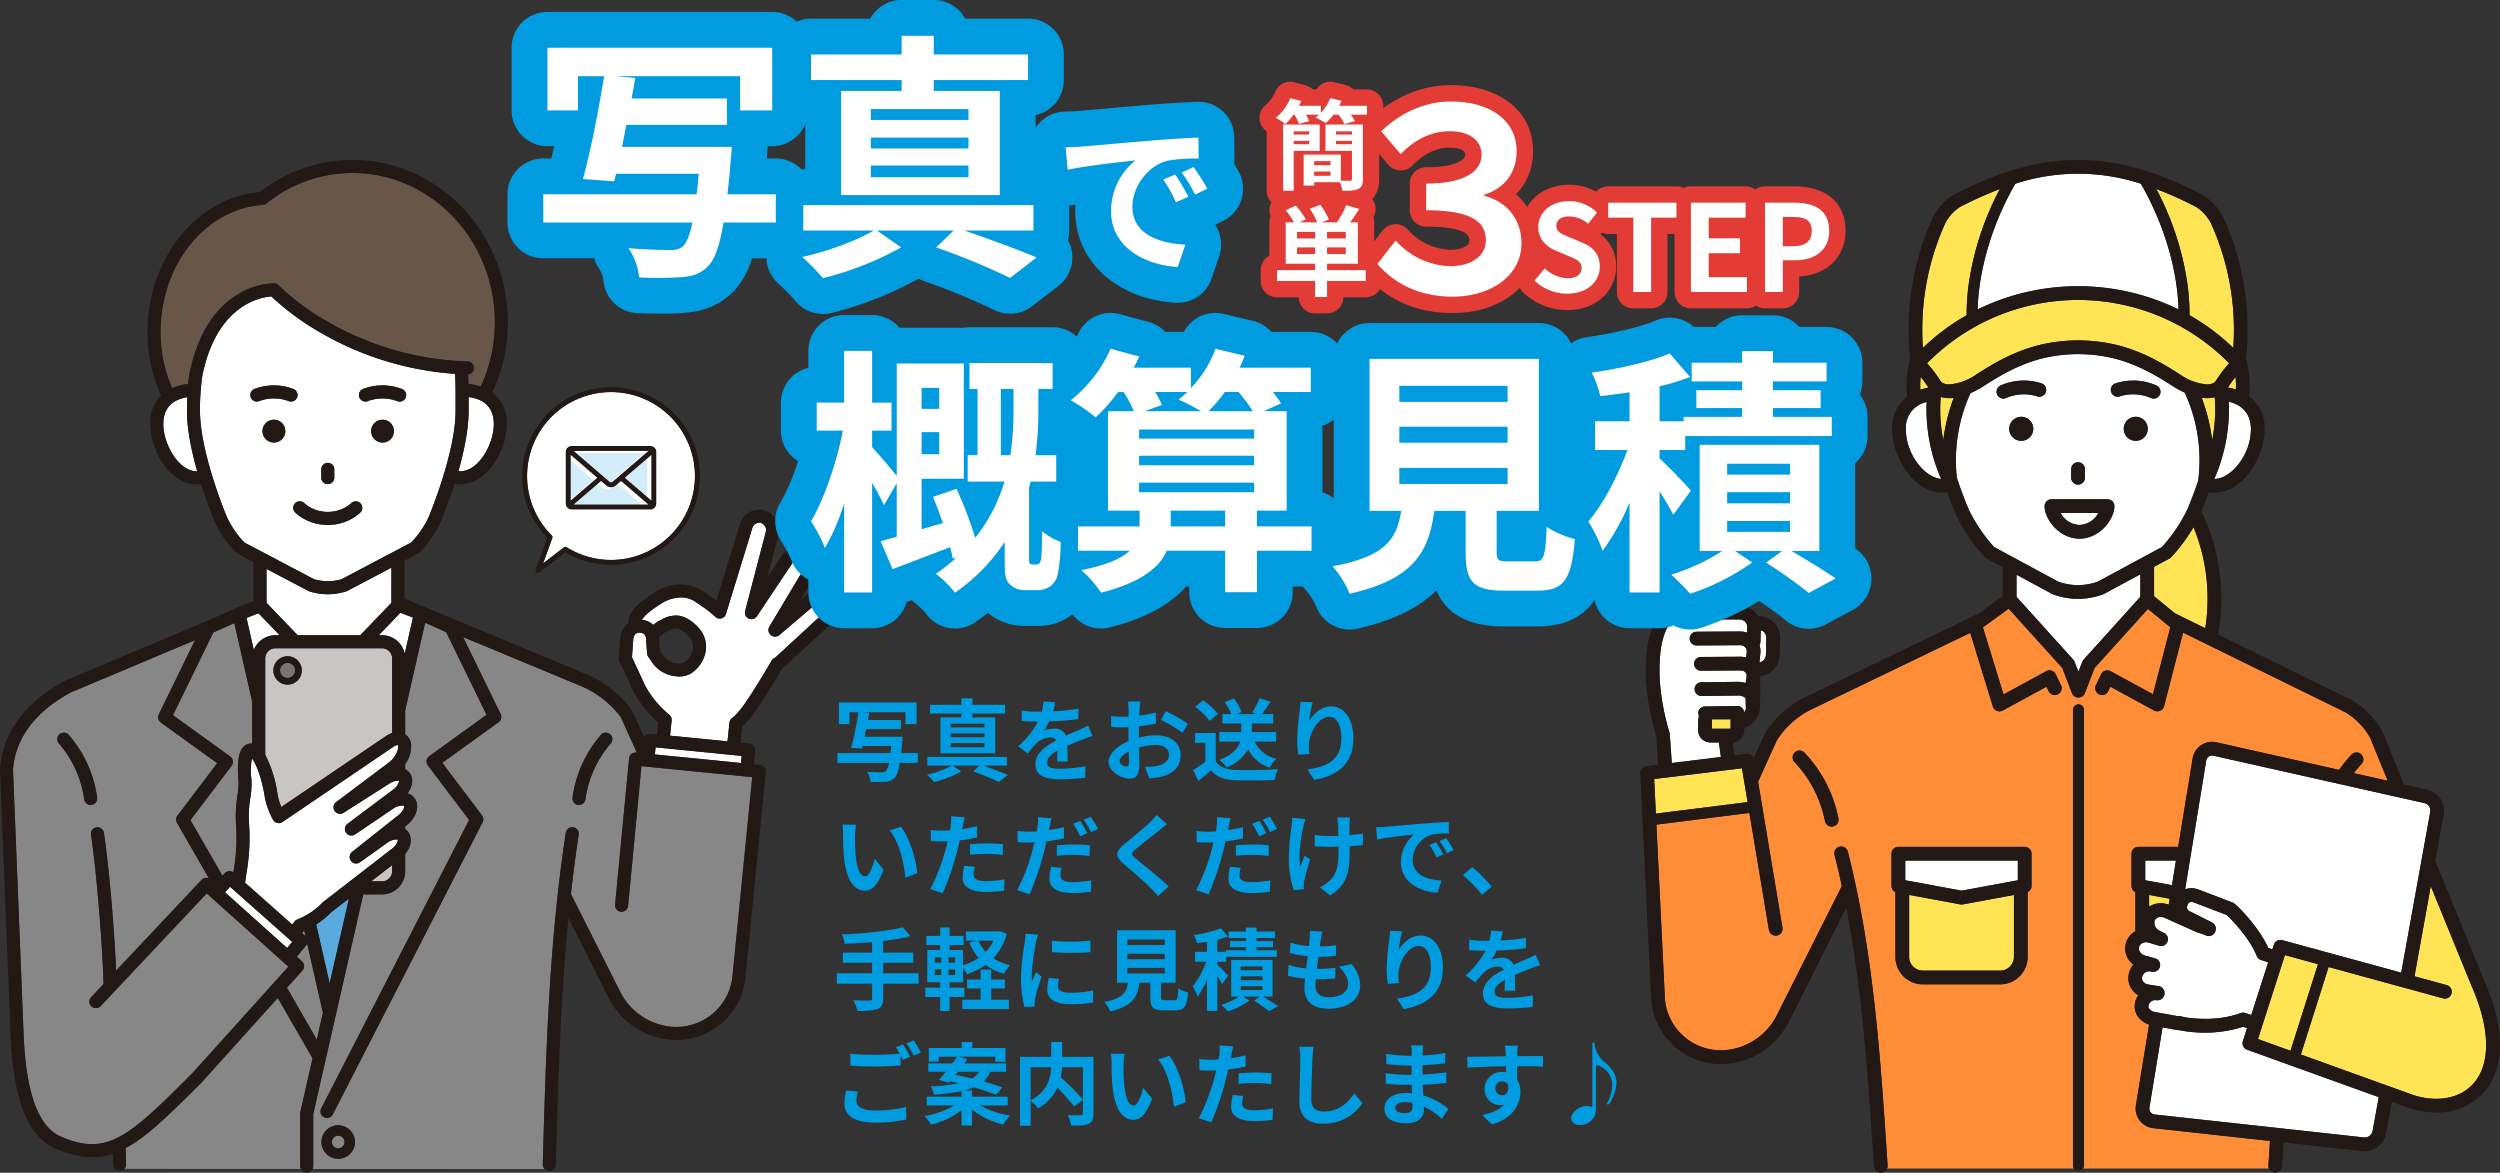 <?xml version="1.0" encoding="UTF-8"?> <svg xmlns="http://www.w3.org/2000/svg" xmlns:xlink="http://www.w3.org/1999/xlink" width="698.3" height="327.561" viewBox="0 0 698.3 327.561"><rect x="0" y="0" width="698.3" height="327.561" fill="#333333" stroke="none"/><defs><clipPath id="a"><rect width="698.3" height="327.561" fill="none"></rect></clipPath><clipPath id="b"><rect width="249.675" height="282.875" transform="translate(448.625 44.683)" fill="none"></rect></clipPath></defs><g clip-path="url(#a)"><path d="M158.284,152.868a23.462,23.462,0,1,0-4.174-3.312.689.689,0,0,1,.161.722l-2.577,7.1,5.806-4.469a.689.689,0,0,1,.784-.039" fill="#fff"></path><path d="M150.659,159.907l7.306-5.621a24.833,24.833,0,0,0,37.35-18.329,25.147,25.147,0,0,0,.184-3.03,24.825,24.825,0,0,0-49.468-2.969,25.14,25.14,0,0,0-.184,3.029,24.633,24.633,0,0,0,6.981,17.226l-3.235,8.914a.689.689,0,0,0,1.067.781m3.61-9.633a.689.689,0,0,0-.161-.722,23.281,23.281,0,0,1-6.886-16.566,23.435,23.435,0,1,1,11.061,19.881.689.689,0,0,0-.784.039l-5.807,4.468Z" fill="#221815"></path><path d="M173.388,134.091l7.414,6.371V127.72Z" fill="#d4edfb"></path><path d="M158.276,127.72v12.742l7.414-6.371Z" fill="#d4edfb"></path><path d="M172.331,135l-1.484,1.275a2.047,2.047,0,0,1-2.616,0L166.747,135l-7.654,6.577h20.893Z" fill="#d4edfb"></path><path d="M169.128,135.228a.677.677,0,0,0,.821,0l10.036-8.623H159.092Z" fill="#d4edfb"></path><path d="M181.682,124.581H159.661a1.631,1.631,0,0,0-1.629,1.629v14.465a1.631,1.631,0,0,0,1.629,1.629h22.021a1.631,1.631,0,0,0,1.629-1.629V126.21a1.631,1.631,0,0,0-1.629-1.629m-7.162,8.862,7.414-6.371v12.742Zm-15.112,6.371V127.072l7.414,6.371Zm.817-13.856h20.893l-10.036,8.623a.677.677,0,0,1-.821,0Zm7.654,8.393,1.484,1.275a2.047,2.047,0,0,0,2.616,0l1.484-1.275,7.654,6.577H160.226Z" fill="#221815"></path></g><g clip-path="url(#b)"><path d="M481.669,161.8v-3.861c-.358.012-.715.026-1.076.026-.236,0-.47-.012-.706-.017V161.8Z" fill="#fff"></path><path d="M460.7,145.891A28.129,28.129,0,1,0,452.456,126a27.942,27.942,0,0,0,8.243,19.889m19.892-44.528h0a24.639,24.639,0,1,1-.313,0h.313" fill="#ffe556"></path><path d="M459.78,126A20.8,20.8,0,1,0,480.57,105.2,20.83,20.83,0,0,0,459.78,126m5.022.526h-.061a1.917,1.917,0,1,1,.017-3.834h.06a1.917,1.917,0,0,1-.016,3.834m16.866-18.576h.012a1.917,1.917,0,0,1,0,3.834h-.005A14.78,14.78,0,0,0,468.1,120.7a1.917,1.917,0,1,1-3.528-1.5l.01-.023a18.614,18.614,0,0,1,17.089-11.224" fill="#fff"></path><path d="M480.591,150.639h0a24.639,24.639,0,1,0-.313,0h.313M495.3,111.29a20.8,20.8,0,1,1-14.689-6.086A20.8,20.8,0,0,1,495.3,111.29" fill="#221815"></path><rect width="5.232" height="3.557" transform="translate(478.16 165.634)" fill="#ffe556"></rect><path d="M465.581,121.694a1.914,1.914,0,0,0,2.518-.993l0-.007a14.78,14.78,0,0,1,13.571-8.913h.005a1.917,1.917,0,0,0,0-3.834h-.006a18.614,18.614,0,0,0-17.089,11.224,1.917,1.917,0,0,0,1,2.52h0" fill="#221815"></path><path d="M464.822,122.69h-.064a1.917,1.917,0,0,0-.016,3.834h.06a1.917,1.917,0,0,0,.016-3.834" fill="#221815"></path><path d="M491.462,180.17a5.56,5.56,0,0,1,.248,2.354l-.268,2.522a2.3,2.3,0,0,0,1.821-2.289l.1-4.608a2.146,2.146,0,0,0-.609-1.561,2.114,2.114,0,0,0-.922-.542l-.1,3.225a1.869,1.869,0,0,1-.267.9" fill="#fff"></path><path d="M480.156,207.652a1.848,1.848,0,0,1-.01-.268h-2.39a3.436,3.436,0,0,1-3.431-3.432v-3.034a1.8,1.8,0,0,0,0-1.63,1.917,1.917,0,0,1,1.883-1.951h.008l9.007-.143a1.906,1.906,0,0,1,1.93,1.74,2.591,2.591,0,0,0,.532-.982,1.9,1.9,0,0,1-.05-.391l-.059-2.535a3.078,3.078,0,0,0-2.354-.743l-9.926.114h-.027a1.917,1.917,0,1,1-.022-3.834l9.926-.114a8.366,8.366,0,0,1,2.406.323l.276-1.773a1.411,1.411,0,0,0-.3-1.172,1.765,1.765,0,0,0-1.411-.557l-11.014.067h-.012a1.917,1.917,0,1,1-.011-3.834l11.02-.067a6.114,6.114,0,0,1,1.609.213l.163-1.533a1.614,1.614,0,0,0-.4-1.3,1.925,1.925,0,0,0-1.484-.6l-12.115.069h-.012a1.917,1.917,0,0,1-.01-3.834l12.115-.069h.036a6.065,6.065,0,0,1,1.944.323l.049-1.607a1.921,1.921,0,0,0-.553-1.4,2.261,2.261,0,0,0-1.642-.674L469.956,173a5.872,5.872,0,0,0-4.508,2.714,22.4,22.4,0,0,0-1.712,7.157c-.46,4.4-.38,11.768,2.608,21.871a1.915,1.915,0,0,1,.074.412l.55,7.96,13.721-1.676Z" fill="#fff"></path><rect width="5.232" height="2.632" transform="translate(478.159 200.917)" fill="#ffe556"></rect><path d="M616.4,162.464a51.816,51.816,0,0,0-3.712-15.216,47.392,47.392,0,0,1-6.283,8.441,1.911,1.911,0,0,1-.451.339l-4.279,2.311v8.194l5.844,4.79,8.454,4.15a53.344,53.344,0,0,0,.427-13.009" fill="#ffe556"></path><path d="M633.747,323.4q.156-2.352.314-4.712l-32.582-3.573a5.525,5.525,0,0,1-4.923-6.068c.012-.117.028-.234.048-.35l3.682-22.5a6.159,6.159,0,0,1-3.177-2.357,4.866,4.866,0,0,1-.753-3.756,5.8,5.8,0,0,1,.915-2.087,5.7,5.7,0,0,1-1.848-1.735,5.48,5.48,0,0,1-.778-4.362,5.7,5.7,0,0,1,1.253-2.432,6.026,6.026,0,0,1-1.575-1.832,5.493,5.493,0,0,1,2.072-7.487l.065-.036v-10.93a1.911,1.911,0,0,1-1.087-1.72v-9.009a1.917,1.917,0,0,1,1.917-1.917h11.124l4.041-24.687a5.5,5.5,0,0,1,5.431-4.643,5.7,5.7,0,0,1,1.242.139l34.236,7.694a40.48,40.48,0,0,1,3.443-4.252,1.917,1.917,0,1,1,2.811,2.608q-1.153,1.242-2.166,2.562l9.49,2.133-4.9-11.979a19.206,19.206,0,0,0-7.32-7.382,1.9,1.9,0,0,1-.3-.113L609.774,176.7l-5.318,20.555a1.918,1.918,0,0,1-2.772,1.2l-12.221-6.653-.6,1.25a1.917,1.917,0,0,1-3.455-1.661l1.474-3.067a1.918,1.918,0,0,1,2.558-.9q.043.021.087.045l11.833,6.442L606.2,175.2l-6.251-5.123L585.069,186.57l-2.736,7.05a1.917,1.917,0,0,1-3.574,0l-2.735-7.05-14.958-16.562-7.2,5.238,5.76,18.729,11.931-6.5a1.917,1.917,0,0,1,2.6.767c.015.029.03.057.044.086l1.475,3.067a1.917,1.917,0,0,1-3.456,1.662l-.6-1.25L559.4,198.46a1.917,1.917,0,0,1-2.6-.767,1.888,1.888,0,0,1-.149-.353l-6.325-20.57-45.133,21.753a24.441,24.441,0,0,0-8.882,8.249l-5.237,11.58,6.8,40.764a1.917,1.917,0,0,1-3.769.7l-.012-.073-5.455-32.684-25.968,3.271,2.375,48.791A15.675,15.675,0,0,0,482,293.308h.046a17.787,17.787,0,0,0,14.31-9.842c.01-.021.02-.042.031-.063l17.937-35.67a1.737,1.737,0,0,1,.132-.208q-.942-4.363-2.037-8.7a1.917,1.917,0,0,1,3.716-.944c7.165,28.211,9.1,57.347,10.962,85.522l.14,2.109a1.906,1.906,0,0,1-.163.89h52.238a1.524,1.524,0,0,1-.292-.893V198.256a1.534,1.534,0,0,1,3.068,0V325.511a1.523,1.523,0,0,1-.292.893h51.97a1.9,1.9,0,0,1-.163-.89ZM511.975,230.849a1.915,1.915,0,0,1-2.234-1.531v0a33.239,33.239,0,0,0-8.507-16.456,1.917,1.917,0,1,1,2.811-2.608,37.067,37.067,0,0,1,9.466,18.364,1.917,1.917,0,0,1-1.535,2.235M567.45,247.47a1.911,1.911,0,0,1-1.087,1.72v18.088a7.676,7.676,0,0,1-7.669,7.669h-21.6a7.676,7.676,0,0,1-7.669-7.669v-18.09a1.911,1.911,0,0,1-1.087-1.72v-9.009a1.917,1.917,0,0,1,1.917-1.917h35.276a1.917,1.917,0,0,1,1.917,1.917Z" fill="#ff8c37"></path><path d="M486.559,214.594l-24.508,2.993.471,9.674,25.614-3.226Z" fill="#ffe556"></path><path d="M513.51,228.614a37.07,37.07,0,0,0-9.466-18.365,1.917,1.917,0,0,0-2.811,2.608,33.247,33.247,0,0,1,8.507,16.456,1.917,1.917,0,0,0,3.77-.7" fill="#221815"></path><path d="M582.092,198.256a1.534,1.534,0,0,0-3.067,0V325.51a1.534,1.534,0,0,0,3.067,0Z" fill="#221815"></path><path d="M597.843,166.7v-6.294l-10.165,5.49c-.049.026-.1.05-.149.072a20.123,20.123,0,0,1-14.19,0c-.051-.022-.1-.046-.149-.072l-9.939-5.368V166.7l15.858,17.557a1.925,1.925,0,0,1,.364.592l1.076,2.773,1.076-2.773a1.912,1.912,0,0,1,.364-.592Z" fill="#fff"></path><path d="M624.52,108.8c.016-.358.028-.717.028-1.077a23.515,23.515,0,0,0-.125-2.418,30.061,30.061,0,0,0-2.127,2.941,16.541,16.541,0,0,1,2.224.554" fill="#ffe556"></path><path d="M538.534,108.068a29.491,29.491,0,0,0-2.049-2.794,23.552,23.552,0,0,0-.128,2.448c0,.378.013.755.03,1.13a16.392,16.392,0,0,1,2.114-.556c.01-.076.023-.152.033-.228" fill="#ffe556"></path><path d="M542.2,133.763a48.393,48.393,0,0,1-4.049-21.479,7.325,7.325,0,0,0-5.819,7.55c0,7.221,5.439,13.658,9.868,13.929" fill="#fff"></path><path d="M622.537,112.191a48.389,48.389,0,0,1-4.047,21.583h.082c4.477,0,10.157-6.564,10.157-13.941,0-2.489-.9-6.366-6.188-7.644" fill="#fff"></path><path d="M580.841,146.623a6.4,6.4,0,0,0,5.24-3.327H575.6a6.4,6.4,0,0,0,5.241,3.327" fill="#fff"></path><path d="M556.99,152.792l17.945,9.691a16.392,16.392,0,0,0,11,0l17.944-9.691a43.881,43.881,0,0,0,7.069-10.446c.032-.072,1.478-3.364,3.058-8.079a45.143,45.143,0,0,0-3.753-24.583,26,26,0,0,1-3.348-1.824c-5.328-3.447-10.109-6.071-16.152-7.683l-.064-.018a42.683,42.683,0,0,0-20.431,0l-.064.018c-6.041,1.611-10.823,4.235-16.146,7.678a25.514,25.514,0,0,1-3.662,1.964,45.343,45.343,0,0,0-3.8,23.586c1.687,5.172,3.311,8.865,3.345,8.941a43.9,43.9,0,0,0,7.069,10.446m14.1-11.413a1.917,1.917,0,0,1,1.917-1.917h15.662a1.917,1.917,0,0,1,1.917,1.917c0,3.656-4.093,9.079-9.748,9.079s-9.749-5.423-9.749-9.079m11.259-10.345v2.415a1.917,1.917,0,0,1-3.834,0v-2.415a1.917,1.917,0,0,1,3.834,0m-17.776-7.9a3.355,3.355,0,1,1,3.354-3.356h0a3.355,3.355,0,0,1-3.353,3.355h0m31.98-6.709a3.355,3.355,0,1,1-3.354,3.356h0a3.355,3.355,0,0,1,3.354-3.355m-5.64-9.349a16.081,16.081,0,0,1,11.421.6,1.917,1.917,0,0,1-1.489,3.533c-.025-.01-.049-.021-.074-.033a12.247,12.247,0,0,0-8.671-.454,1.917,1.917,0,0,1-1.187-3.646m-32.119.6a16.081,16.081,0,0,1,11.421-.6,1.917,1.917,0,0,1-1.188,3.646,12.247,12.247,0,0,0-8.671.454,1.917,1.917,0,0,1-1.562-3.5" fill="#fff"></path><path d="M545.711,111.139a10.917,10.917,0,0,1-1.226.074,8.16,8.16,0,0,1-2.4-.337,43.47,43.47,0,0,0,.712,12.073,51.24,51.24,0,0,1,2.915-11.811" fill="#ffe556"></path><path d="M617.9,122.949a43.489,43.489,0,0,0,.719-12,8.37,8.37,0,0,1-2.16.265,11.01,11.01,0,0,1-1.485-.107A51.3,51.3,0,0,1,617.9,122.95" fill="#ffe556"></path><path d="M548.244,252.614a1.915,1.915,0,0,1-.7,0l-14.286-2.642v17.3a3.84,3.84,0,0,0,3.834,3.834h21.6a3.839,3.839,0,0,0,3.84-3.83v-17.3Z" fill="#ffe556"></path><path d="M532.175,245.872l15.721,2.906,15.721-2.906v-5.5H532.175Z" fill="#fff"></path><path d="M565.533,236.541H530.257a1.917,1.917,0,0,0-1.917,1.917v9.009a1.911,1.911,0,0,0,1.087,1.72V267.28a7.676,7.676,0,0,0,7.669,7.669h21.6a7.676,7.676,0,0,0,7.669-7.669V249.187a1.911,1.911,0,0,0,1.087-1.72v-9.009a1.917,1.917,0,0,0-1.917-1.917M558.7,271.11h-21.6a3.84,3.84,0,0,1-3.834-3.834v-17.3l14.285,2.641a1.915,1.915,0,0,0,.7,0l14.286-2.641v17.3a3.84,3.84,0,0,1-3.834,3.834m-21.6-30.73h26.521v5.5l-15.721,2.9-15.721-2.906v-5.5Z" fill="#221815"></path><path d="M603.56,252.289a6.3,6.3,0,0,1,2.21.409l.272-1.662-5.749-1.063v3.291a5.888,5.888,0,0,1,3.266-.975" fill="#ffe556"></path><path d="M599.208,245.872l7.454,1.378,1.125-6.875h-8.579Z" fill="#fff"></path><path d="M613.724,57.939a1.861,1.861,0,0,1-.2-.087,1.861,1.861,0,0,0,.2.087" fill="#ffe556"></path><path d="M613.492,57.837a103.854,103.854,0,0,0-11.176-5.03,81.638,81.638,0,0,1,8.576,25.832,62.118,62.118,0,0,1,.686,9.409,59.57,59.57,0,0,1,12.214,9.138,71.915,71.915,0,0,0-6.241-34.834,11.929,11.929,0,0,0-4.059-4.515" fill="#ffe556"></path><path d="M547.19,57.936a1.683,1.683,0,0,0,.2-.084,1.683,1.683,0,0,1-.2.084" fill="#ffe556"></path><path d="M537.111,97.187a59.569,59.569,0,0,1,12.214-9.138,61.992,61.992,0,0,1,.685-9.409,81.61,81.61,0,0,1,8.577-25.831,103.837,103.837,0,0,0-11.175,5.029,11.939,11.939,0,0,0-4.062,4.516,71.91,71.91,0,0,0-6.24,34.833" fill="#ffe556"></path><path d="M580.453,79.953a63.473,63.473,0,0,1,28.061,6.476c-.293-10.922-3.988-23.785-10.518-35.1a56.247,56.247,0,0,0-35.086,0c-6.53,11.32-10.225,24.183-10.518,35.1a63.473,63.473,0,0,1,28.061-6.476" fill="#fff"></path><path d="M541.977,106.336c.187.283.734,1.043,2.507,1.043a15.179,15.179,0,0,0,7.486-2.746c5.612-3.631,10.69-6.41,17.2-8.151a46.392,46.392,0,0,1,22.6,0c6.514,1.742,11.592,4.52,17.209,8.155a15.163,15.163,0,0,0,7.479,2.742c1.773,0,2.32-.76,2.507-1.043a36.269,36.269,0,0,1,3.683-4.863,59.181,59.181,0,0,0-83.692-.7q-.348.342-.691.691a35.323,35.323,0,0,1,3.712,4.871" fill="#ffe556"></path><path d="M559.578,111.34a1.9,1.9,0,0,0,.78-.167,12.247,12.247,0,0,1,8.671-.454,1.917,1.917,0,0,0,1.188-3.646,16.086,16.086,0,0,0-11.421.6,1.918,1.918,0,0,0,.782,3.669" fill="#221815"></path><path d="M592.1,110.719a12.244,12.244,0,0,1,8.67.454,1.917,1.917,0,0,0,1.563-3.5,16.081,16.081,0,0,0-11.421-.6,1.917,1.917,0,0,0,1.187,3.646" fill="#221815"></path><path d="M564.572,116.422a3.355,3.355,0,1,0,3.354,3.356h0a3.355,3.355,0,0,0-3.353-3.355Z" fill="#221815"></path><path d="M596.555,123.131a3.355,3.355,0,1,0-3.354-3.356h0a3.355,3.355,0,0,0,3.354,3.355" fill="#221815"></path><path d="M578.517,131.033v2.415a1.917,1.917,0,1,0,3.834,0v-2.415a1.917,1.917,0,1,0-3.834,0" fill="#221815"></path><path d="M580.841,150.457c5.655,0,9.748-5.423,9.748-9.079a1.917,1.917,0,0,0-1.917-1.917H573.01a1.917,1.917,0,0,0-1.917,1.917c0,3.656,4.094,9.079,9.748,9.079M575.6,143.3h10.481a5.791,5.791,0,0,1-10.481,0" fill="#221815"></path><path d="M627.658,293.2a1.917,1.917,0,0,1-1.175-2.39l1.173-3.655-1.082-.362a35.315,35.315,0,0,1-14.224,1.473,24.661,24.661,0,0,1-3.514-.522,1.979,1.979,0,0,1-.218.012,1.937,1.937,0,0,1-.34-.03l-4.23-.762-3.659,22.355a1.692,1.692,0,0,0,1.361,1.967c.049.009.1.015.148.02l58.42,6.406a2.271,2.271,0,0,0,2.4-1.79l1.709-9.468Z" fill="#fff"></path><path d="M610.361,248.409a5.068,5.068,0,0,1,1.77-.314,5.514,5.514,0,0,1,2.079.413l9.4,3.587a1.906,1.906,0,0,1,.427.229c.913.649,6.831,6.431,9.533,12.444l1.158.388.416-1.3c.015-.048.04-.089.059-.135.024-.063.051-.124.081-.184a1.6,1.6,0,0,1,.1-.152c.036-.052.071-.11.112-.16s.081-.085.123-.128.09-.092.14-.134a1.624,1.624,0,0,1,.142-.1,1.175,1.175,0,0,1,.163-.1c.058-.027.1-.049.159-.072a1.83,1.83,0,0,1,.178-.071,1.668,1.668,0,0,1,.176-.041c.06-.012.122-.028.184-.035s.127-.005.191-.006.123,0,.184,0a1.586,1.586,0,0,1,.2.033,1.482,1.482,0,0,1,.149.025l33.232,9.087,8.113-44.947a2.13,2.13,0,0,0-1.594-2.4L618.3,211.092a1.79,1.79,0,0,0-.4-.045,1.655,1.655,0,0,0-1.646,1.428Z" fill="#fff"></path><path d="M601.933,282.689l6.266,1.129a1.917,1.917,0,0,1,.875.036,19.326,19.326,0,0,0,3.583.594c1.123.09,2.234.136,3.3.136a28.334,28.334,0,0,0,9.919-1.611,1.919,1.919,0,0,1,1.28-.023l1.669.558,4.72-14.7-2.022-.676a1.918,1.918,0,0,1-1.174-1.112c-2.043-5.16-7.3-10.453-8.415-11.454l-9.118-3.481-.046-.018a1.682,1.682,0,0,0-.645-.135,1.008,1.008,0,0,0-1,.642l-.178.432a1.22,1.22,0,0,0,.722,1.567l.056.019c.045.018.088.038.132.06l6,3.015a1.918,1.918,0,0,1,1.038,1.979l-.024.169a1.917,1.917,0,0,1-2.168,1.629,1.881,1.881,0,0,1-.471-.129,20.808,20.808,0,0,0-2.434-.862,1.887,1.887,0,0,1-.272-.1l-8.936-4a2.525,2.525,0,0,0-1.037-.227,1.775,1.775,0,0,0-1.7.978,2.4,2.4,0,0,0,1.322,2.841l1.322.671a1.917,1.917,0,0,1-1.415,3.547l-2.91-.867a2.511,2.511,0,0,0-.72-.106,1.971,1.971,0,0,0-1.95,1.293,1.694,1.694,0,0,0,.168,1.309,2.355,2.355,0,0,0,1.432,1.1l2.867.8a1.917,1.917,0,0,1-.981,3.706,2.4,2.4,0,0,0-.62-.084,2,2,0,0,0-2,1.487,1.664,1.664,0,0,0,.235,1.342,2.007,2.007,0,0,0,1.383.842l2.983.475a1.916,1.916,0,0,1,1.612,2.015l-.007.094a1.928,1.928,0,0,1-2.03,1.822l-.049,0-.505-.043a1.981,1.981,0,0,0-1.893,1.564,1.042,1.042,0,0,0,.192.812,2.5,2.5,0,0,0,1.637.971" fill="#fff"></path><path d="M690.352,275.393c-.01-.023-.013-.046-.023-.069l-11.368-27.817L674.414,272.7l8.981,2.456a1.918,1.918,0,1,1-1.012,3.7l-31.963-8.741-7.742,24.428,31.033,11.187c6.721,2.319,13.246,1.2,17.031-2.918,5.041-5.487,4.9-15.48-.39-27.419" fill="#ffe556"></path><path d="M647.459,269.3l-9.232-2.525L630.7,290.223l9.092,3.277Z" fill="#ffe556"></path><path d="M693.9,273.935c-.006-.015-.008-.031-.014-.047l-13.655-33.41,2.357-13.059a5.978,5.978,0,0,0-4.526-6.825l-6.56-1.474-5.956-14.572-.017-.042a1.154,1.154,0,0,0-.077-.144,1.591,1.591,0,0,0-.081-.16,23.121,23.121,0,0,0-9.138-9.034,1.9,1.9,0,0,0-.574-.213l-36.093-17.721a57,57,0,0,0,.656-15.114,55.138,55.138,0,0,0-5.318-19.277c.457-1.1,1.209-2.964,2.055-5.34a12.576,12.576,0,0,0,1.611.107c7.75,0,13.991-9.724,13.991-17.776a10.919,10.919,0,0,0-4.339-9.163,27.359,27.359,0,0,0-.871-10.409,75.376,75.376,0,0,0-6.32-39.527c-.016-.036-.033-.071-.051-.106a15.493,15.493,0,0,0-5.732-6.165l.015-.029c-12.844-6.651-23.905-9.751-34.81-9.751s-21.966,3.1-34.81,9.752v.009A9.7,9.7,0,0,0,543.512,56a16.609,16.609,0,0,0-3.587,4.628c-.018.035-.035.07-.051.106a75.385,75.385,0,0,0-6.319,39.524,27.358,27.358,0,0,0-.859,10.517,10.935,10.935,0,0,0-4.2,9.057c0,8.051,6.241,17.776,13.991,17.776a12.575,12.575,0,0,0,1.426-.081c1.3,3.659,2.384,6.115,2.5,6.372a47.4,47.4,0,0,0,8.045,11.783,1.9,1.9,0,0,0,.452.339l4.506,2.433v8l-6.8,4.95L503.5,195.084a28.39,28.39,0,0,0-10.463,9.683,1.542,1.542,0,0,0-.073.139c-.025.046-.056.085-.077.132l-3,6.637c0-.009-.008-.017-.013-.026a1.261,1.261,0,0,0-.194-.323,1.731,1.731,0,0,0-.112-.144c-.044-.046-.09-.09-.139-.132s-.085-.079-.131-.114-.109-.074-.166-.107-.1-.06-.146-.084q-.093-.042-.189-.075c-.052-.019-.1-.039-.157-.054a2.073,2.073,0,0,0-.206-.037c-.055-.008-.11-.019-.166-.022a1.816,1.816,0,0,0-.209,0h-.143l-3.424.418-.5-3.609a3.433,3.433,0,0,0,3.237-3.422v-.6a6.472,6.472,0,0,0,4.386-5.977l.064-5.849a6.1,6.1,0,0,0-.128-1.3l.1-.635a5.639,5.639,0,0,0,.061-.723,6.1,6.1,0,0,0,5.389-6.032l.1-4.608a5.969,5.969,0,0,0-5.822-6.114c-.055,0-.109,0-.164,0h-.164a5.879,5.879,0,0,0-.82-1.077,6.078,6.078,0,0,0-3-1.674V165.22a3.429,3.429,0,0,0-1.723-2.972v-4.664a31.97,31.97,0,1,0-9.453.054v4.617a3.432,3.432,0,0,0-1.724,2.972v3.957l-4.365-.005h-.008a9.678,9.678,0,0,0-7.9,4.755c-.23.436-5.557,10.881.549,31.7l.55,7.952-3.336.407a1.916,1.916,0,0,0-1.682,2l3.085,63.368a.5.5,0,0,0,.007.1A19.563,19.563,0,0,0,480.5,297.222c.615,0,1.237-.03,1.862-.091A21.49,21.49,0,0,0,499.839,285.1L515.7,253.561c4.477,23.253,6.054,47,7.585,70.1l.14,2.11a1.917,1.917,0,0,0,1.911,1.79h.129a1.942,1.942,0,0,0,1.786-2.04l-.14-2.109c-1.867-28.176-3.8-57.312-10.962-85.522a1.917,1.917,0,1,0-3.716.944q1.1,4.334,2.037,8.7a1.889,1.889,0,0,0-.133.209L496.393,283.4c-.01.021-.021.041-.03.063a17.789,17.789,0,0,1-14.311,9.842h-.046a15.675,15.675,0,0,1-16.959-14.183l-2.376-48.788,25.968-3.271,5.453,32.685a1.917,1.917,0,1,0,3.782-.632l-6.8-40.764,5.238-11.58a24.441,24.441,0,0,1,8.882-8.249l45.131-21.751,6.325,20.57a1.917,1.917,0,0,0,2.749,1.12l12.226-6.653.6,1.25a1.917,1.917,0,0,0,3.462-1.647l-.007-.015-1.475-3.067a1.917,1.917,0,0,0-2.558-.9c-.03.014-.058.028-.087.044l-11.935,6.495-5.759-18.73,7.2-5.238,14.959,16.563,2.735,7.05a1.917,1.917,0,0,0,3.574,0l2.736-7.05,14.889-16.483,6.251,5.123-4.842,18.715-11.833-6.442a1.916,1.916,0,0,0-2.6.766c-.016.029-.031.058-.045.088l-1.475,3.067a1.917,1.917,0,1,0,3.456,1.661l.6-1.25,12.22,6.653a1.916,1.916,0,0,0,2.773-1.2l5.318-20.555,44.642,21.912a1.9,1.9,0,0,0,.3.112,19.207,19.207,0,0,1,7.32,7.382l4.9,11.979-9.489-2.133q1.016-1.317,2.166-2.562a1.917,1.917,0,0,0-2.811-2.608,40.244,40.244,0,0,0-3.442,4.252l-34.244-7.693a5.7,5.7,0,0,0-1.242-.139,5.5,5.5,0,0,0-5.431,4.643l-4.041,24.686H597.29a1.917,1.917,0,0,0-1.917,1.917v9.009a1.911,1.911,0,0,0,1.087,1.72v10.937a5.493,5.493,0,0,0-2.174,7.458l.036.065a6.03,6.03,0,0,0,1.576,1.832,5.684,5.684,0,0,0-1.253,2.432,5.48,5.48,0,0,0,.779,4.362,5.7,5.7,0,0,0,1.847,1.735,5.8,5.8,0,0,0-.915,2.086,4.866,4.866,0,0,0,.753,3.756,6.159,6.159,0,0,0,3.177,2.357l-3.682,22.5a5.524,5.524,0,0,0,4.523,6.37c.117.02.234.036.352.048l32.582,3.573q-.157,2.359-.313,4.712l-.14,2.109a1.942,1.942,0,0,0,1.786,2.04h.129a1.917,1.917,0,0,0,1.911-1.79l.14-2.11q.152-2.27.3-4.547l22.024,2.415a5.81,5.81,0,0,0,.632.035,6.113,6.113,0,0,0,5.956-4.955l1.594-8.83,4.35,1.568h.014l.011.005a24.694,24.694,0,0,0,8.036,1.4,17.416,17.416,0,0,0,13.073-5.348c3.591-3.909,8.4-13.191.334-31.471M673.71,305.725l-31.032-11.187,7.747-24.424,31.963,8.74a1.918,1.918,0,1,0,1.012-3.7l-8.981-2.456,4.548-25.192,11.358,27.819c.009.022.012.046.023.068,5.288,11.939,5.43,21.932.389,27.419-3.784,4.119-10.309,5.237-17.031,2.918m-13.394,11.986-58.42-6.406a1.691,1.691,0,0,1-1.53-1.836c.005-.051.012-.1.021-.151l3.659-22.355,4.23.762a1.937,1.937,0,0,0,.34.03,1.978,1.978,0,0,0,.218-.011,24.655,24.655,0,0,0,3.514.522,35.315,35.315,0,0,0,14.224-1.473l1.082.362-1.173,3.655a1.919,1.919,0,0,0,1.175,2.39l36.773,13.252-1.709,9.468a2.271,2.271,0,0,1-2.4,1.79m-60.021-36a1.038,1.038,0,0,1-.192-.812A1.981,1.981,0,0,1,602,279.339l.505.043a1.93,1.93,0,0,0,2.076-1.77l0-.049.007-.094a1.919,1.919,0,0,0-1.612-2.015l-2.983-.475a2.008,2.008,0,0,1-1.383-.841,1.664,1.664,0,0,1-.235-1.342,2,2,0,0,1,2-1.487,2.407,2.407,0,0,1,.62.084,1.917,1.917,0,0,0,.981-3.706l-2.867-.8a2.356,2.356,0,0,1-1.431-1.1,1.69,1.69,0,0,1-.168-1.309,1.975,1.975,0,0,1,1.95-1.293,2.473,2.473,0,0,1,.72.107l2.91.867a1.917,1.917,0,0,0,1.415-3.547l-1.322-.671a2.4,2.4,0,0,1-1.322-2.841,1.775,1.775,0,0,1,1.7-.978,2.524,2.524,0,0,1,1.037.227l8.936,4a2,2,0,0,0,.271.1,20.993,20.993,0,0,1,2.434.862,1.916,1.916,0,0,0,2.639-1.5l.023-.169a1.916,1.916,0,0,0-1.038-1.979l-6-3.015q-.065-.033-.132-.06a1.22,1.22,0,0,1-.8-1.528c.006-.02.013-.039.02-.058l.179-.432a1.008,1.008,0,0,1,1-.642,1.7,1.7,0,0,1,.645.134l.046.018,9.118,3.481c1.112,1,6.372,6.295,8.415,11.454a1.919,1.919,0,0,0,1.174,1.113l2.022.676-4.72,14.7-1.669-.558a1.919,1.919,0,0,0-1.28.023,28.339,28.339,0,0,1-9.92,1.611c-1.069,0-2.18-.046-3.3-.136a19.326,19.326,0,0,1-3.583-.594,1.9,1.9,0,0,0-.875-.036l-6.266-1.129a2.5,2.5,0,0,1-1.636-.971m3.832-41.342h3.658l-1.125,6.875-7.454-1.378v-5.5Zm13.757-29.33a1.791,1.791,0,0,1,.4.045l58.934,13.248a2.131,2.131,0,0,1,1.594,2.4L670.7,271.684,637.468,262.6c-.049-.013-.1-.015-.149-.025a1.7,1.7,0,0,0-.2-.033q-.092,0-.183,0a1.745,1.745,0,0,0-.191.007,1.619,1.619,0,0,0-.184.035c-.061.014-.118.023-.176.041s-.119.046-.178.071a1.685,1.685,0,0,0-.159.072c-.051.028-.109.068-.163.1a.988.988,0,0,0-.142.1,1.759,1.759,0,0,0-.14.134c-.041.042-.084.082-.122.128a1.871,1.871,0,0,0-.112.16c-.036.049-.069.1-.1.152s-.057.122-.081.185c-.019.046-.043.087-.059.135l-.416,1.3-1.158-.388c-2.7-6.013-8.619-11.795-9.532-12.444a1.927,1.927,0,0,0-.427-.228l-9.4-3.587a5.513,5.513,0,0,0-2.079-.413,5.069,5.069,0,0,0-1.77.314l5.882-35.935a1.655,1.655,0,0,1,1.646-1.428m-11.844,39.99-.272,1.662a6.3,6.3,0,0,0-2.21-.409,5.888,5.888,0,0,0-3.266.975v-3.291Zm33.748,42.465-9.092-3.278,7.538-23.443,9.232,2.525ZM581.625,184.85l-1.076,2.773-1.076-2.773a1.913,1.913,0,0,0-.364-.592L563.253,166.7V160.53l9.939,5.367a1.455,1.455,0,0,0,.149.072,20.123,20.123,0,0,0,14.19,0c.051-.022.1-.046.149-.072l10.165-5.49V166.7l-15.856,17.557a1.9,1.9,0,0,0-.365.592m-43.47-72.565a48.4,48.4,0,0,0,4.05,21.48c-4.429-.271-9.869-6.709-9.869-13.929a7.328,7.328,0,0,1,5.819-7.55m-1.8-4.563a23.535,23.535,0,0,1,.128-2.448,29.491,29.491,0,0,1,2.049,2.794c-.01.076-.022.152-.033.228a16.437,16.437,0,0,0-2.114.556c-.018-.375-.03-.752-.03-1.13m6.994-45.368a11.939,11.939,0,0,1,4.062-4.516,103.838,103.838,0,0,1,11.175-5.029,81.608,81.608,0,0,0-8.577,25.831,61.992,61.992,0,0,0-.685,9.409,59.642,59.642,0,0,0-12.212,9.135,71.923,71.923,0,0,1,6.24-34.833m80.443,34.833a59.617,59.617,0,0,0-12.215-9.139,62.105,62.105,0,0,0-.686-9.408,81.617,81.617,0,0,0-8.578-25.832,103.864,103.864,0,0,1,11.176,5.03,11.945,11.945,0,0,1,4.061,4.516,71.924,71.924,0,0,1,6.242,34.833m.753,10.535c0,.361-.012.72-.028,1.078a16.54,16.54,0,0,0-2.224-.554,29.945,29.945,0,0,1,2.13-2.939,23.244,23.244,0,0,1,.126,2.418m4.174,12.113c0,7.377-5.679,13.941-10.157,13.941h-.082a48.394,48.394,0,0,0,4.05-21.584c5.285,1.279,6.188,5.156,6.188,7.644m-90.459-18.371a59.18,59.18,0,0,1,83.692-.683q.348.342.691.691a36.269,36.269,0,0,0-3.683,4.863c-.187.283-.734,1.043-2.507,1.043a15.163,15.163,0,0,1-7.479-2.742c-5.618-3.635-10.7-6.414-17.209-8.156a46.3,46.3,0,0,0-22.6,0c-6.512,1.742-11.591,4.52-17.2,8.152a15.179,15.179,0,0,1-7.485,2.746c-1.773,0-2.32-.76-2.507-1.043a35.314,35.314,0,0,0-3.712-4.87m24.643-50.142a56.25,56.25,0,0,1,35.087,0c6.53,11.32,10.225,24.183,10.518,35.1a64.031,64.031,0,0,0-56.122,0c.293-10.922,3.987-23.785,10.518-35.106m53.549,59.888a8.37,8.37,0,0,0,2.16-.265,43.493,43.493,0,0,1-.719,12,51.3,51.3,0,0,0-2.926-11.843,11.01,11.01,0,0,0,1.485.107m-74.374-.337a8.16,8.16,0,0,0,2.4.337,10.917,10.917,0,0,0,1.226-.074,51.238,51.238,0,0,0-2.915,11.81,43.512,43.512,0,0,1-.712-12.073m4.492,22.529a45.35,45.35,0,0,1,3.809-23.585,25.678,25.678,0,0,0,3.662-1.965c5.322-3.443,10.1-6.067,16.146-7.678l.064-.018a42.682,42.682,0,0,1,20.431,0l.064.018c6.043,1.612,10.824,4.235,16.152,7.683a25.947,25.947,0,0,0,3.347,1.827A45.143,45.143,0,0,1,614,134.267c-1.58,4.715-3.026,8.007-3.058,8.079a43.881,43.881,0,0,1-7.069,10.446l-17.944,9.692a16.38,16.38,0,0,1-11,0l-17.945-9.691a43.883,43.883,0,0,1-7.063-10.447c-.034-.076-1.658-3.769-3.345-8.941m66.945-75.553a1.86,1.86,0,0,0,.2.087,1.86,1.86,0,0,1-.2-.087m-66.138,0a1.754,1.754,0,0,1-.194.084,1.754,1.754,0,0,0,.194-.084m60.138,113.469-5.844-4.79v-8.194l4.279-2.311a1.9,1.9,0,0,0,.452-.339,47.442,47.442,0,0,0,6.283-8.441,51.814,51.814,0,0,1,3.711,15.216,53.3,53.3,0,0,1-.426,13.009ZM466.413,205.164a1.857,1.857,0,0,0-.074-.411c-2.989-10.1-3.068-17.47-2.608-21.871a22.428,22.428,0,0,1,1.712-7.157,5.872,5.872,0,0,1,4.508-2.714l15.871.02a2.265,2.265,0,0,1,1.642.674,1.92,1.92,0,0,1,.552,1.4l-.049,1.606a6.065,6.065,0,0,0-1.944-.323h-.036l-12.115.069a1.917,1.917,0,0,0,.011,3.834h.011l12.116-.069a1.925,1.925,0,0,1,1.484.6,1.614,1.614,0,0,1,.4,1.3l-.163,1.533a6.072,6.072,0,0,0-1.609-.213l-11.02.067a1.917,1.917,0,0,0,.012,3.834h.011l11.02-.067a1.764,1.764,0,0,1,1.411.557,1.406,1.406,0,0,1,.3,1.173l-.276,1.773a8.3,8.3,0,0,0-2.406-.323l-9.926.114a1.917,1.917,0,0,0,.022,3.834h.023l9.932-.12a3.077,3.077,0,0,1,2.354.742l.059,2.535a1.9,1.9,0,0,0,.05.39,2.59,2.59,0,0,1-.532.982,1.906,1.906,0,0,0-1.93-1.74l-9.007.143a1.917,1.917,0,0,0-1.894,1.94v.008a1.788,1.788,0,0,1-.006,1.632v3.035a3.436,3.436,0,0,0,3.431,3.432h2.389a1.848,1.848,0,0,0,.01.268l.529,3.8-13.714,1.673ZM480.59,97.869a28.131,28.131,0,1,1-.335,0c.111,0,.223,0,.335,0m0,60.1h0c.36,0,.717-.014,1.076-.026V161.8h-1.783v-3.853c.236,0,.47.017.707.017m-2.431,7.67h5.232v3.56l-5.232-.007Zm14.591,10.946a2.146,2.146,0,0,1,.609,1.561l-.1,4.608a2.3,2.3,0,0,1-1.821,2.289l.268-2.522a5.56,5.56,0,0,0-.248-2.354,1.872,1.872,0,0,0,.267-.9l.1-3.225a2.114,2.114,0,0,1,.922.542m-14.59,24.33h5.232v2.633h-5.23Zm-15.632,26.348-.471-9.674,24.509-2.993,1.575,9.441Z" fill="#221815"></path></g><g clip-path="url(#a)"><path d="M230.585,167.044a1.95,1.95,0,0,0-1.268.451l-11.645,9.9a1.818,1.818,0,0,1-2.235.094l-.051-.037a1.845,1.845,0,0,1-.5-2.409l9.478-15.851a1.989,1.989,0,0,0-.444-2.669,1.544,1.544,0,0,0-.844-.237,2.138,2.138,0,0,0-1.738.968L211.4,172.13a1.819,1.819,0,0,1-3.273-1.47l5.764-22.081a2.091,2.091,0,0,0-1.345-2.509,1.79,1.79,0,0,0-.509-.074,2.005,2.005,0,0,0-1.886,1.428l-7.387,24.07a1.819,1.819,0,0,1-3.021.757,29.637,29.637,0,0,0-4.086-3.171c-.438-.3-.848-.582-1.212-.844a7.16,7.16,0,0,0-4.269-1.357,10.556,10.556,0,0,0-5.626,1.8l-.315.2q-4.1,2.65-4.912,4.257a5.2,5.2,0,0,1,3.106,1.412l1.147-.844a1.849,1.849,0,0,1,.315-.186c.321-.148.615-.3.9-.442a7.7,7.7,0,0,1,4.54-1.123c.876.068,3.2.541,5.824,3.448a7.77,7.77,0,0,1,2,6.177,9.3,9.3,0,0,1-4.172,6.529,1.708,1.708,0,0,1-.23.135,6.723,6.723,0,0,1-2.986.725,6.326,6.326,0,0,1-.991-.079,9.061,9.061,0,0,1-6.976-4.409c-.217-.308-.441-.627-.679-.934a1.825,1.825,0,0,1-.376-.978L180.475,179a1.725,1.725,0,0,1,0-.269,2.287,2.287,0,0,0,0-.331.856.856,0,0,0-.014-.124c-.009-.065-.022-.127-.037-.19a2.007,2.007,0,0,0-.072-.24,1.777,1.777,0,0,0-.278-.509,1.58,1.58,0,0,0-1.148-.592l-.306-.023a1.587,1.587,0,0,0-.565.06,1.538,1.538,0,0,0-.185.072l-.067.032a1.434,1.434,0,0,0-.164.1l-.068.053a1.472,1.472,0,0,0-.139.123,1.491,1.491,0,0,0-.12.143,1.65,1.65,0,0,0-.126.183,1.85,1.85,0,0,0-.093.169c-.02.042-.037.086-.054.13-.026.068-.05.138-.069.208-.011.039-.022.077-.031.117a2.5,2.5,0,0,0-.055.354l-.371,5.115,3.037,6.546.024.054c.138.325.3.67.476,1.024.008.016.016.032.023.048l.246.531a1.846,1.846,0,0,1,.164.246,27.679,27.679,0,0,0,6.458,7.626,1.82,1.82,0,0,1,.651,1.592l-.442,4.237,16.046,1.591.546-5.232a1.818,1.818,0,0,1,.738-1.281c2.315-1.687,5.414-6.525,11.069-16.069a1.818,1.818,0,0,1,.716-.681,2.248,2.248,0,0,0,.479-.331l14.99-13.818a1.57,1.57,0,0,0,.522-1.12,1.386,1.386,0,0,0-.4-1.014,1.788,1.788,0,0,0-1.271-.494" fill="#fff"></path><rect width="1.988" height="24.158" transform="matrix(0.099, -0.995, 0.995, 0.099, 182.913, 210.727)" fill="#fff"></rect><path d="M83.852,310.98a1.79,1.79,0,0,1,.045-.4l3.408-14.961L77.588,278.74,56.4,302.24c-.021.023-.043.046-.065.068-8.76,8.756-15.116,15.1-21.254,18.383l.007.224.121,4.284a1.81,1.81,0,0,1-.488,1.291l49.3.025a1.8,1.8,0,0,1-.179-.775Z" fill="#878787"></path><path d="M151.6,325.2l.044-1.521c.857-29.867,1.744-60.751,6.386-91.072a1.821,1.821,0,0,1,3.6.551q-1.263,8.249-2.174,16.553l13.666,27.134c.01.02.02.04.029.06a17.868,17.868,0,0,0,14.371,9.885h.044a15.753,15.753,0,0,0,17.047-14.3l5.493-55.417L179.158,214l-3.729,39.027a1.819,1.819,0,0,1-1.808,1.646,1.29,1.29,0,0,1-.175-.008,1.819,1.819,0,0,1-1.638-1.983h0l3.9-40.844v-.007a.72.72,0,0,1,.029-.144,1.724,1.724,0,0,1,.043-.214c.012-.039.032-.073.046-.111a1.753,1.753,0,0,1,.093-.219c.012-.023.03-.043.043-.064a1.926,1.926,0,0,1,.154-.227c.006-.008.015-.014.022-.022a1.913,1.913,0,0,1,.226-.224,1.832,1.832,0,0,1,.286-.192,1.889,1.889,0,0,1,.322-.135.173.173,0,0,0,.044-.009,1.794,1.794,0,0,1,.3-.062h.122a1.626,1.626,0,0,1,.242,0h.006l.2.02-4.5-9.944a27.089,27.089,0,0,0-10.509-8.387c-.033-.014-.061-.035-.093-.051L129.34,177.942l10.492,21.509a1.819,1.819,0,0,1-.571,2.273l-15.734,11.352,11.1,14.669a1.818,1.818,0,0,1,.168,1.927L92.949,311.293a1.819,1.819,0,0,1-3.237-1.66l41.325-80.6-11.522-15.246a1.819,1.819,0,0,1,.354-2.549l.032-.024,16-11.545-11.264-23.09-5.886-2.635-5.574,24.47v6.68a3.829,3.829,0,0,1,1.649,2.775,8.489,8.489,0,0,1-1.649,5.564v1.448a3.466,3.466,0,0,1,1.422,1.261c.949,1.517.6,3.611-.759,5.46a3.845,3.845,0,0,1,1.922,1.306c1.58,2.045.63,5.382-2.163,7.6l-.421.334v.759a3.568,3.568,0,0,1,.827.781c1.254,1.654.852,4.128-.827,6.169v4.794a6.483,6.483,0,0,1-6.475,6.475h-5.234L87.49,311.185V325.74a1.8,1.8,0,0,1-.18.777h5.43l59.416.031a1.806,1.806,0,0,1-.554-1.352m-57.128-1.53a4.677,4.677,0,1,1,4.676-4.678,4.677,4.677,0,0,1-4.676,4.678m76.135-116.022a30.039,30.039,0,0,0-7.077,15.572,1.819,1.819,0,0,1-3.608-.463,33.661,33.661,0,0,1,7.913-17.464,1.819,1.819,0,0,1,2.787,2.338l-.015.018" fill="#878787"></path><path d="M94.472,317.223a1.767,1.767,0,1,0,1.766,1.768v0a1.768,1.768,0,0,0-1.766-1.766" fill="#878787"></path><path d="M70.893,181.56a6.481,6.481,0,0,1,6.028-4.127H78.1L72.21,171.3l-3.354,1.3Z" fill="#fff"></path><path d="M111.836,171.147l-6.039,6.287h.905a6.486,6.486,0,0,1,6.344,5.177l2.3-10.1Z" fill="#fff"></path><path d="M93.008,254.418c-.115.089-.234.175-.362.262a23.863,23.863,0,0,1-4.325,3.533L92.069,274.7l5.406-23.732Z" fill="#5baade"></path><path d="M59.567,176.673,48.3,199.764l16,11.547a1.818,1.818,0,0,1,.411,2.539c-.008.012-.017.023-.025.034l-11.5,15.191,8.945,15.537.641-.7a1.813,1.813,0,0,1,2.413-.227l.039-.272a53.834,53.834,0,0,0,.72-12.833,35.3,35.3,0,0,1,.376-8.342,19.167,19.167,0,0,0,.292-4.142c-.438-4.9,0-7.988,1.325-9.442a2.8,2.8,0,0,1,2.5-.943V196l-4.994-21.962Z" fill="#878787"></path><path d="M84.353,260.651l.98.87c.006.005.01.012.016.017l-.359-1.576c-.049.02-.1.044-.146.064Z" fill="#878787"></path><path d="M90.2,282.894l-4.4-19.339a1.791,1.791,0,0,1-.275.48l-2.621,3.2,1.433,1.286a1.818,1.818,0,0,1,.141,2.567l0,0L80.144,275.9l8.346,14.5Z" fill="#878787"></path><path d="M94.472,314.313a4.677,4.677,0,1,0,4.677,4.677,4.677,4.677,0,0,0-4.677-4.677m0,6.444a1.767,1.767,0,1,1,1.766-1.768h0a1.769,1.769,0,0,1-1.766,1.767" fill="#221815"></path><path d="M44.861,92.69a38.978,38.978,0,0,0,3.227,15.739,15.015,15.015,0,0,1,4.448-1.172q.042-.449.091-.9a1.821,1.821,0,0,1,.017-.43c1.307-7.7,4.711-18.025,13.5-23.52a20.393,20.393,0,0,1,10.4-3.277,1.823,1.823,0,0,1,1.273.564,67.744,67.744,0,0,0,13.931,10.3,83.054,83.054,0,0,0,38.888,10.965,1.815,1.815,0,0,1,.117,3.621c.05.884.083,1.765.1,2.661a16.093,16.093,0,0,1,3.417.729,42.09,42.09,0,0,0,3.946-17.948c0-23-17.82-41.7-39.729-41.7A38.176,38.176,0,0,0,74.41,56.851a1.819,1.819,0,0,1-1.016.4c-16,1.064-28.533,16.633-28.533,35.444" fill="#685749"></path><path d="M54.941,131.641h.145c-1.548-5.445-2.861-11.589-2.861-16.775v-.008c.006-1.281.024-2.584.074-3.906-5.449.853-6.685,4.415-6.685,7.467,0,5.83,4.391,13.226,9.326,13.226" fill="#fff"></path><path d="M130.9,110.9v3.961c0,5.18-1.309,11.316-2.855,16.756.189.013.381.021.573.021,4.936,0,9.327-7.4,9.327-13.226,0-3.116-1.291-6.762-7.038-7.515" fill="#fff"></path><path d="M74.442,168.374l8.7,9.06h17.48l8.7-9.06v-9.811L97,165.058a1.908,1.908,0,0,1-.206.093,16.917,16.917,0,0,1-10.474,0,2,2,0,0,1-.206-.093l-11.673-6.152Z" fill="#fff"></path><path d="M63.373,144.412a26.429,26.429,0,0,0,4.881,7.118l19.453,10.252a13.547,13.547,0,0,0,7.706,0l19.454-10.253a26.429,26.429,0,0,0,4.881-7.118c.075-.178,7.507-17.913,7.506-29.549v-1.91c.008-3.2.015-5.849-.15-8.527A86.76,86.76,0,0,1,89.813,93.072,73.717,73.717,0,0,1,75.781,82.793c-3.076.235-15.392,2.436-19.3,22.378a67.525,67.525,0,0,0-.618,9.7c0,11.637,7.432,29.369,7.507,29.546m40.3-23.989a3.182,3.182,0,1,1,3.182,3.183,3.182,3.182,0,0,1-3.182-3.183M93.373,131.1V133.4a1.819,1.819,0,1,1-3.638,0V131.1a1.819,1.819,0,1,1,3.638,0m-16.865-7.5a3.183,3.183,0,1,1,3.182-3.184h0a3.183,3.183,0,0,1-3.182,3.183m24.071,19.609a12.916,12.916,0,0,1-4.078,2.5,13.922,13.922,0,0,1-9.9,0,12.9,12.9,0,0,1-4.077-2.5,1.819,1.819,0,1,1,2.393-2.74c.018.015.036.031.053.048a9.287,9.287,0,0,0,2.937,1.8,10.28,10.28,0,0,0,7.284,0,9.287,9.287,0,0,0,2.937-1.8,1.819,1.819,0,1,1,2.47,2.671l-.022.02m.844-34.562a15.251,15.251,0,0,1,10.85,0,1.819,1.819,0,1,1-1.252,3.416l-.054-.021a11.621,11.621,0,0,0-8.238,0,1.821,1.821,0,0,1-1.306-3.4m-30.341,0a15.251,15.251,0,0,1,10.85,0,1.819,1.819,0,1,1-1.252,3.416l-.054-.021a11.621,11.621,0,0,0-8.238,0,1.821,1.821,0,1,1-1.306-3.4" fill="#fff"></path><path d="M98.136,140.526a9.287,9.287,0,0,1-2.937,1.8,10.28,10.28,0,0,1-7.284,0,9.294,9.294,0,0,1-2.936-1.8,1.819,1.819,0,0,0-2.461,2.68l.014.012a12.911,12.911,0,0,0,4.077,2.5,13.922,13.922,0,0,0,9.9,0,12.916,12.916,0,0,0,4.078-2.5,1.819,1.819,0,1,0-2.427-2.71l-.021.019" fill="#221815"></path><path d="M76.512,117.241a3.183,3.183,0,1,0,3.182,3.184h0a3.183,3.183,0,0,0-3.182-3.183" fill="#221815"></path><path d="M71.739,112.172a1.817,1.817,0,0,0,.652-.122,11.612,11.612,0,0,1,8.239,0,1.821,1.821,0,1,0,1.306-3.4,15.251,15.251,0,0,0-10.85,0,1.819,1.819,0,0,0,.653,3.517" fill="#221815"></path><path d="M110.035,120.424a3.182,3.182,0,1,0-3.182,3.182,3.182,3.182,0,0,0,3.182-3.182" fill="#221815"></path><path d="M102.08,112.172a1.823,1.823,0,0,0,.653-.122,11.61,11.61,0,0,1,8.238,0,1.821,1.821,0,0,0,1.306-3.4,15.251,15.251,0,0,0-10.85,0,1.819,1.819,0,0,0,.653,3.517" fill="#221815"></path><path d="M91.558,129.286a1.819,1.819,0,0,0-1.819,1.819V133.4a1.819,1.819,0,0,0,3.638,0V131.1a1.818,1.818,0,0,0-1.819-1.819" fill="#221815"></path><path d="M109.539,183.91a2.841,2.841,0,0,0-2.838-2.838H76.921a2.841,2.841,0,0,0-2.838,2.838v26.926A34.236,34.236,0,0,1,77.5,221.763a16.055,16.055,0,0,0,1.083,3.653l29.19-19.789a7.051,7.051,0,0,1,1.765-.879Zm-29.213-.6a3.959,3.959,0,1,1-3.958,3.96v0a3.962,3.962,0,0,1,3.958-3.958" fill="#c8c5c5"></path><path d="M103.666,246.181H106.7a2.841,2.841,0,0,0,2.837-2.838v-1.7Z" fill="#c8c5c5"></path><path d="M80.325,189.363a2.1,2.1,0,1,0-2.1-2.1,2.1,2.1,0,0,0,2.1,2.1" fill="#7b7572"></path><path d="M80.326,191.225a3.959,3.959,0,1,0-3.958-3.96h0a3.963,3.963,0,0,0,3.958,3.959m0-6.055a2.1,2.1,0,1,1-2.1,2.1,2.1,2.1,0,0,1,2.1-2.1" fill="#221815"></path><path d="M111.218,208.33a.858.858,0,0,0-.048-.2.538.538,0,0,0-.08-.005,2.429,2.429,0,0,0-1.274.513L78.889,229.6a1.819,1.819,0,0,1-2.527-.486c-.033-.048-.062-.1-.09-.147a20.926,20.926,0,0,1-2.36-6.618c-.993-6.041-2.611-9.319-3.547-10.539a19,19,0,0,0-.123,5.959,21.992,21.992,0,0,1-.311,4.961,31.743,31.743,0,0,0-.355,7.535,57.587,57.587,0,0,1-.744,13.663c-.111.771-.218,1.516-.312,2.235a1.858,1.858,0,0,1-.091.367l13.194,11.7.663-.842a1.812,1.812,0,0,1,.777-.573,19.382,19.382,0,0,0,7.094-4.8,1.779,1.779,0,0,1,.328-.271c.1-.066.2-.135.3-.21l18.736-14.488c1.377-1.065,1.671-2.259,1.575-2.493a1.5,1.5,0,0,0-.493-.071,4.413,4.413,0,0,0-2.391.893l-7.726,5.518A1.819,1.819,0,0,1,98.3,238l13.039-10.347c1.385-1.1,1.646-2.3,1.54-2.534a1.271,1.271,0,0,0-.611-.112,4.606,4.606,0,0,0-2.423.847l-10.671,7.217a1.819,1.819,0,0,1-2.109-2.963l12.658-9.483a4.129,4.129,0,0,0,1.781-2.52,1.383,1.383,0,0,0-.4-.048,4.642,4.642,0,0,0-2.318.792l-12.816,8.175a1.819,1.819,0,0,1-2.07-2.989L108.73,212.9c1.6-1.2,2.635-3.411,2.485-4.581" fill="#fff"></path><path d="M80.2,264.8l1.409-1.718L64.25,247.69l-1.416,1.541Z" fill="#fff"></path><path d="M53.735,299.767l26.822-29.76L57.738,249.548l-29.6,31.445a1.819,1.819,0,0,1-2.685-2.454l.036-.039,3.427-3.641c-.268-11.141-2.016-32.042-3.5-41.7a1.821,1.821,0,0,1,3.6-.55c1.374,8.977,2.921,26.715,3.414,38.519l23.88-25.367a.993.993,0,0,1,.12-.1q.067-.064.141-.123a1.849,1.849,0,0,1,.159-.1c.049-.028.1-.06.148-.084a1.639,1.639,0,0,1,.182-.065c.05-.016.1-.037.149-.049a1.814,1.814,0,0,1,.194-.029c.051-.007.1-.017.151-.019a1.779,1.779,0,0,1,.193.008.823.823,0,0,1,.155.01,1.691,1.691,0,0,1,.184.044,1.452,1.452,0,0,1,.157.042c.051.019.086.039.13.058l-8.93-15.51a1.819,1.819,0,0,1,.126-2.006l11.1-14.668L44.934,201.817a1.82,1.82,0,0,1-.57-2.273L54.481,178.8,20.829,192.972l-.054-.079a1.825,1.825,0,0,1-.214.134c-4.831,2.385-16.133,9.307-16.922,22.089l2.949,73.655c.668,16.573,4.1,25.975,10.477,28.741,6.463,2.8,11.247,2.772,16.509-.1,5.536-3.026,11.674-9.156,20.163-17.641m-30.219-76.55a30.039,30.039,0,0,0-7.077-15.572,1.819,1.819,0,1,1,2.726-2.409l.046.054a33.68,33.68,0,0,1,7.913,17.464,1.819,1.819,0,1,1-3.6.517c0-.018,0-.036-.007-.054" fill="#878787"></path><path d="M25.319,224.8a1.823,1.823,0,0,0,1.821-1.825,1.9,1.9,0,0,0-.014-.226,33.674,33.674,0,0,0-7.914-17.464,1.819,1.819,0,0,0-2.784,2.341l.012.015a30.039,30.039,0,0,1,7.077,15.572,1.82,1.82,0,0,0,1.8,1.588" fill="#221815"></path><path d="M167.836,205.289a33.661,33.661,0,0,0-7.913,17.464,1.819,1.819,0,1,0,3.6.519c0-.019.005-.037.007-.056a30.038,30.038,0,0,1,7.077-15.572,1.819,1.819,0,0,0-2.757-2.374l-.015.018" fill="#221815"></path><path d="M234.445,164.984a5.44,5.44,0,0,0-3.859-1.576,5.594,5.594,0,0,0-3.624,1.317l-3.387,2.878,3.915-6.547a5.618,5.618,0,0,0-1.613-7.6,5.2,5.2,0,0,0-2.8-.806,5.736,5.736,0,0,0-4.764,2.585l-3.935,5.891,3.035-11.626a5.732,5.732,0,0,0-3.83-6.915,5.428,5.428,0,0,0-1.545-.225,5.67,5.67,0,0,0-5.364,4L200.1,167.776c-.825-.629-1.651-1.2-2.384-1.7-.413-.284-.8-.549-1.144-.8a10.874,10.874,0,0,0-6.4-2.042,14.025,14.025,0,0,0-7.61,2.393l-.306.2c-2.2,1.421-6.96,4.5-6.789,8.235-.013.01-.025.022-.039.032-.1.074-.193.154-.287.235-.053.046-.108.09-.16.138l-.037.032c-.084.081-.162.168-.241.254-.035.039-.075.075-.109.116-.116.135-.224.276-.327.422-.045.064-.084.133-.127.2-.057.089-.115.179-.167.272-.042.075-.079.152-.117.228-.046.092-.091.185-.132.28-.034.079-.067.158-.1.239-.038.1-.074.2-.107.307-.025.078-.049.156-.071.235-.033.119-.059.241-.085.363-.014.068-.031.134-.042.2a5.851,5.851,0,0,0-.073.582v.008l-.4,5.587a1.823,1.823,0,0,0,.164.9l3.223,6.948c.162.378.345.773.546,1.176l.369.8a1.815,1.815,0,0,0,.294.446,31.346,31.346,0,0,0,6.428,7.772l-.345,3.3-1.872-.186a1.8,1.8,0,0,0-1.751.9l-3.288-7.27c0-.008-.009-.014-.013-.022a1.721,1.721,0,0,0-.093-.161,1.763,1.763,0,0,0-.1-.159c-.005-.007-.008-.015-.013-.021a30.5,30.5,0,0,0-11.968-9.614c-.041-.021-.077-.047-.12-.065l-50.8-21.12a1.821,1.821,0,0,0-.554-.126V156.646l3.828-2.018a1.8,1.8,0,0,0,.4-.288,29.583,29.583,0,0,0,5.9-8.512c.155-.367,2.011-4.793,3.872-10.666a11.99,11.99,0,0,0,1.64.116c3.473,0,6.8-2.048,9.377-5.767a20.327,20.327,0,0,0,3.588-11.1,10.409,10.409,0,0,0-4.061-8.8,45.617,45.617,0,0,0,4.345-19.6c0-25-19.457-45.334-43.371-45.334a41.749,41.749,0,0,0-25.907,8.976c-17.63,1.514-31.358,18.532-31.358,39.03a42.527,42.527,0,0,0,3.8,17.793,10.684,10.684,0,0,0-3.031,7.94,20.327,20.327,0,0,0,3.588,11.1c2.573,3.719,5.9,5.767,9.377,5.767a12.167,12.167,0,0,0,1.222-.064c1.856,5.847,3.7,10.248,3.856,10.614a29.618,29.618,0,0,0,5.9,8.512,1.832,1.832,0,0,0,.4.288l4.478,2.36v10.951l-4.727,1.831c-.01,0-.02.01-.03.015s-.038.013-.056.021l-7.484,3.35L19.425,189.616a1.813,1.813,0,0,0-.477.15C13.535,192.439.853,200.248,0,214.994v.178l2.952,73.745c.74,18.361,4.765,28.508,12.665,31.933a25.188,25.188,0,0,0,10.046,2.373,18.209,18.209,0,0,0,5.83-.968l.087,3.047a1.819,1.819,0,0,0,1.817,1.767h.053a1.823,1.823,0,0,0,1.766-1.871l-.122-4.284c0-.076,0-.149-.006-.224,6.138-3.278,12.493-9.627,21.254-18.383.023-.023.044-.045.065-.068l21.182-23.5,9.718,16.879L83.9,310.58a1.792,1.792,0,0,0-.046.4v14.76a1.819,1.819,0,0,0,3.638,0V311.184l13.979-61.365H106.7a6.483,6.483,0,0,0,6.475-6.475V238.55c1.678-2.041,2.081-4.515.826-6.169a3.583,3.583,0,0,0-.826-.781v-.759l.421-.334c2.794-2.216,3.744-5.553,2.163-7.6a3.85,3.85,0,0,0-1.922-1.306c1.356-1.85,1.709-3.943.759-5.46a3.464,3.464,0,0,0-1.425-1.257v-1.448a8.489,8.489,0,0,0,1.649-5.564,3.829,3.829,0,0,0-1.649-2.775v-6.68l5.574-24.47,5.886,2.636,11.264,23.09-16,11.546a1.82,1.82,0,0,0-.41,2.54l.024.032,11.533,15.241-41.325,80.6a1.819,1.819,0,0,0,3.237,1.66L134.8,229.671a1.82,1.82,0,0,0-.168-1.927l-11.1-14.669,15.739-11.351a1.819,1.819,0,0,0,.571-2.273l-10.492-21.509,33.444,13.9c.032.016.06.037.093.051a27.08,27.08,0,0,1,10.509,8.387l4.5,9.944-.2-.02h-.006a1.63,1.63,0,0,0-.242,0h-.122a1.7,1.7,0,0,0-.3.063.078.078,0,0,0-.044.009,1.782,1.782,0,0,0-.322.135,1.749,1.749,0,0,0-.512.416c-.007.008-.016.014-.022.022a1.741,1.741,0,0,0-.154.227c-.013.022-.031.041-.043.064a1.755,1.755,0,0,0-.093.219c-.014.038-.035.072-.046.111a1.721,1.721,0,0,0-.043.214c-.009.049-.024.1-.029.144v.007l-3.9,40.844a1.819,1.819,0,0,0,1.637,1.984h0a1.721,1.721,0,0,0,.175.008,1.818,1.818,0,0,0,1.808-1.646L179.171,214l30.949,3.067-5.492,55.417a15.753,15.753,0,0,1-17.047,14.3h-.044a17.866,17.866,0,0,1-14.371-9.885c-.009-.02-.019-.04-.029-.06l-13.666-27.134q.924-8.3,2.174-16.553a1.821,1.821,0,1,0-3.6-.551c-4.643,30.321-5.529,61.2-6.386,91.072l-.044,1.521a1.833,1.833,0,0,0,1.766,1.871h.053a1.819,1.819,0,0,0,1.817-1.767l.044-1.521c.635-22.127,1.287-44.813,3.475-67.368l11.1,22.038a21.366,21.366,0,0,0,17.371,11.964q.933.092,1.851.091a19.442,19.442,0,0,0,19.152-17.651l5.672-57.227a1.819,1.819,0,0,0-1.63-1.99h0l-1.7-.168.376-3.788a1.819,1.819,0,0,0-1.63-1.99h0l-2.5-.248.465-4.455c2.649-2.278,5.625-6.9,11.159-16.228a5.758,5.758,0,0,0,.771-.6l14.99-13.818a5.176,5.176,0,0,0,1.693-3.709,4.993,4.993,0,0,0-1.449-3.655m-2.71,4.69-14.99,13.818a2.285,2.285,0,0,1-.479.331,1.818,1.818,0,0,0-.716.681c-5.656,9.543-8.754,14.381-11.069,16.069a1.818,1.818,0,0,0-.738,1.281l-.546,5.232-16.046-1.591.442-4.237a1.82,1.82,0,0,0-.651-1.592,27.679,27.679,0,0,1-6.458-7.626,1.846,1.846,0,0,0-.164-.246l-.246-.531-.024-.048c-.177-.354-.337-.7-.476-1.024l-.024-.054-3.037-6.546.371-5.114a2.5,2.5,0,0,1,.055-.355c.009-.04.021-.078.031-.116a1.881,1.881,0,0,1,.069-.208c.017-.044.034-.088.054-.131a1.854,1.854,0,0,1,.093-.169,1.79,1.79,0,0,1,.125-.183,1.231,1.231,0,0,1,.26-.266l.068-.053a1.434,1.434,0,0,1,.164-.1l.067-.032a1.387,1.387,0,0,1,.185-.072,1.565,1.565,0,0,1,.565-.06l.306.023a1.582,1.582,0,0,1,1.148.592,1.782,1.782,0,0,1,.278.51,1.99,1.99,0,0,1,.072.239c.015.063.028.125.037.19,0,.041.01.083.014.125a2.287,2.287,0,0,1,0,.331,1.725,1.725,0,0,0,0,.269l.266,3.564a1.817,1.817,0,0,0,.376.978c.238.307.462.626.679.934a9.059,9.059,0,0,0,6.976,4.409,6.326,6.326,0,0,0,.991.079,6.723,6.723,0,0,0,2.986-.725,1.708,1.708,0,0,0,.23-.135,9.3,9.3,0,0,0,4.172-6.529,7.772,7.772,0,0,0-2-6.178c-2.625-2.906-4.948-3.379-5.824-3.447a7.7,7.7,0,0,0-4.54,1.123c-.28.143-.574.294-.895.442a1.85,1.85,0,0,0-.315.186l-1.147.844a5.2,5.2,0,0,0-3.106-1.412q.809-1.6,4.912-4.257l.315-.2a10.556,10.556,0,0,1,5.626-1.8,7.153,7.153,0,0,1,4.269,1.357c.364.262.775.544,1.212.844a29.56,29.56,0,0,1,4.086,3.171,1.82,1.82,0,0,0,3.021-.757l7.388-24.07A2.005,2.005,0,0,1,212.053,146a1.791,1.791,0,0,1,.509.074,2.091,2.091,0,0,1,1.345,2.509l-5.764,22.081a1.819,1.819,0,0,0,3.273,1.47l9.937-14.876a2.138,2.138,0,0,1,1.738-.968,1.547,1.547,0,0,1,.844.237,1.988,1.988,0,0,1,.444,2.669L214.9,175.051a1.845,1.845,0,0,0,.5,2.409l.051.037a1.821,1.821,0,0,0,2.235-.094l11.645-9.9a1.95,1.95,0,0,1,1.268-.451,1.788,1.788,0,0,1,1.271.494,1.384,1.384,0,0,1,.4,1.013,1.57,1.57,0,0,1-.522,1.12m-24.782,43.438-24.04-2.383.2-1.979,24.04,2.384Zm-22.892-35.26,1.512-1.112c.3-.144.585-.288.856-.427a4.262,4.262,0,0,1,2.6-.734c.151.012,1.526.175,3.408,2.259a4.181,4.181,0,0,1,1.089,3.32,5.684,5.684,0,0,1-2.515,3.876,2.863,2.863,0,0,1-1.677.26,5.545,5.545,0,0,1-4.574-2.91c-.142-.2-.287-.408-.442-.62l-.218-2.912V178.4c0-.083-.008-.142-.013-.213-.007-.108-.013-.215-.026-.322v-.009m-71.033,4.754a6.486,6.486,0,0,0-6.344-5.177h-.9l6.039-6.287,3.512,1.36ZM106.7,246.18h-3.037l5.874-4.541v1.7a2.841,2.841,0,0,1-2.838,2.838M88.49,290.386l-8.346-14.5,4.331-4.806a1.819,1.819,0,0,0-.134-2.569l0,0L82.9,267.223l2.62-3.2a1.791,1.791,0,0,0,.275-.48l4.4,19.339ZM17.058,317.508c-6.382-2.767-9.809-12.168-10.477-28.741L3.632,215.112c.789-12.782,12.091-19.7,16.922-22.089a1.825,1.825,0,0,0,.214-.134l.053.079L54.475,178.8l-10.117,20.74a1.819,1.819,0,0,0,.57,2.273L60.663,213.17l-11.1,14.668a1.819,1.819,0,0,0-.126,2.006l8.929,15.51c-.043-.019-.085-.042-.129-.058a1.414,1.414,0,0,0-.157-.041,1.7,1.7,0,0,0-.184-.044c-.052-.008-.1-.007-.156-.011a1.779,1.779,0,0,0-.193-.008,1.112,1.112,0,0,0-.151.019,1.814,1.814,0,0,0-.194.029c-.051.012-.1.033-.149.049a1.639,1.639,0,0,0-.182.065c-.051.024-.1.056-.148.084s-.108.061-.16.1-.094.081-.141.123-.083.065-.12.1l-23.87,25.368c-.493-11.8-2.039-29.543-3.414-38.519a1.821,1.821,0,1,0-3.6.551c1.479,9.661,3.228,30.562,3.5,41.7L25.491,278.5a1.819,1.819,0,1,0,2.612,2.532l.037-.039,29.6-31.445L80.559,270l-26.823,29.76c-8.489,8.484-14.627,14.615-20.163,17.641-5.263,2.877-10.046,2.907-16.509.1M74.409,56.851a38.176,38.176,0,0,1,24.077-8.529c21.909,0,39.733,18.7,39.733,41.7a42.085,42.085,0,0,1-3.944,17.944,16.093,16.093,0,0,0-3.417-.729c-.021-.9-.054-1.777-.1-2.661a1.815,1.815,0,0,0-.117-3.621A83.054,83.054,0,0,1,91.754,89.99a67.654,67.654,0,0,1-13.931-10.3,1.822,1.822,0,0,0-1.273-.563A20.388,20.388,0,0,0,66.145,82.4c-8.791,5.494-12.194,15.823-13.5,23.52a1.768,1.768,0,0,0-.017.43c-.033.3-.064.6-.091.9a15.015,15.015,0,0,0-4.448,1.172,38.976,38.976,0,0,1-3.228-15.739c0-18.81,12.533-34.379,28.533-35.444a1.819,1.819,0,0,0,1.016-.4m63.526,61.565c0,5.83-4.391,13.226-9.327,13.226-.193,0-.384-.009-.574-.021,1.546-5.44,2.856-11.576,2.856-16.756V110.9c5.746.753,7.037,4.4,7.037,7.515m-82.072-3.549a67.524,67.524,0,0,1,.618-9.7C60.383,85.22,72.7,83.02,75.774,82.784a73.722,73.722,0,0,0,14.032,10.28A86.76,86.76,0,0,0,127.1,104.417c.165,2.678.158,5.33.15,8.527v1.91c0,11.636-7.432,29.372-7.506,29.549a26.49,26.49,0,0,1-4.881,7.118L95.412,161.784a13.547,13.547,0,0,1-7.706,0L68.253,151.532a26.429,26.429,0,0,1-4.881-7.118c-.075-.178-7.506-17.91-7.507-29.546M52.3,110.95c-.049,1.323-.068,2.625-.074,3.906v.008c0,5.186,1.312,11.33,2.861,16.775h-.145c-4.936,0-9.326-7.4-9.326-13.226,0-3.051,1.235-6.614,6.685-7.467m33.816,54.11a1.8,1.8,0,0,0,.206.092,16.9,16.9,0,0,0,10.474,0,1.724,1.724,0,0,0,.206-.092l12.324-6.495v9.81l-8.7,9.06H83.148l-8.7-9.06V158.9Zm22.617,47.853L93.9,224.037a1.819,1.819,0,0,0,2.07,2.989l12.816-8.174a4.632,4.632,0,0,1,2.318-.792,1.383,1.383,0,0,1,.4.048,4.129,4.129,0,0,1-1.781,2.52l-12.658,9.483a1.819,1.819,0,0,0,2.11,2.962l10.671-7.217a4.616,4.616,0,0,1,2.423-.848,1.271,1.271,0,0,1,.611.112c.106.232-.155,1.435-1.54,2.533L98.3,237.995a1.819,1.819,0,0,0,2.188,2.9l7.726-5.518a4.413,4.413,0,0,1,2.391-.893,1.5,1.5,0,0,1,.493.071c.1.234-.2,1.428-1.575,2.493L90.785,251.539c-.1.075-.2.144-.3.21a1.784,1.784,0,0,0-.328.272,19.391,19.391,0,0,1-7.094,4.8,1.812,1.812,0,0,0-.777.573l-.663.842-13.194-11.7a1.858,1.858,0,0,0,.091-.367c.094-.72.2-1.465.312-2.235a57.587,57.587,0,0,0,.744-13.663,31.743,31.743,0,0,1,.355-7.535,21.992,21.992,0,0,0,.311-4.961,18.97,18.97,0,0,1,.123-5.959c.936,1.22,2.553,4.5,3.547,10.539a20.926,20.926,0,0,0,2.36,6.618,1.821,1.821,0,0,0,2.469.724c.05-.028.1-.058.148-.091l30.927-20.967a2.429,2.429,0,0,1,1.274-.513.538.538,0,0,1,.08,0,.811.811,0,0,1,.048.2c.15,1.17-.881,3.377-2.485,4.581M85.348,261.538c-.006-.005-.01-.012-.016-.017l-.98-.869.492-.625c.049-.02.1-.044.146-.064ZM62.835,249.231l1.415-1.547,17.358,15.4L80.2,264.8ZM72.211,171.3l5.89,6.132H76.922a6.48,6.48,0,0,0-6.028,4.127l-2.037-8.96Zm-6.758,2.737L70.447,196v11.712a2.8,2.8,0,0,0-2.5.943c-1.329,1.453-1.763,4.542-1.325,9.442a19.167,19.167,0,0,1-.292,4.142,35.3,35.3,0,0,0-.376,8.342,53.824,53.824,0,0,1-.72,12.832l-.039.272a1.813,1.813,0,0,0-2.413.227l-.641.7L53.2,229.076l11.5-15.191a1.819,1.819,0,0,0-.352-2.548l-.034-.025-16-11.546,11.264-23.09Zm44.088,30.71a7.051,7.051,0,0,0-1.765.879l-29.19,19.789a16.055,16.055,0,0,1-1.083-3.653,34.259,34.259,0,0,0-3.418-10.927V183.909a2.841,2.841,0,0,1,2.838-2.838H106.7a2.841,2.841,0,0,1,2.838,2.838ZM88.323,258.215a23.854,23.854,0,0,0,4.324-3.531c.128-.087.247-.173.362-.262l4.467-3.453-5.4,23.728Z" fill="#221815"></path><path d="M185.2,87.612c-1.907,0-4.132-.042-7-.132a10,10,0,0,1-9.671-9.408,7.853,7.853,0,0,0-1.1-2.926,9.981,9.981,0,0,1-1.468-3H151.748a10,10,0,0,1-10-10V54.267a10,10,0,0,1,10-10h2.239c.272-1.088.545-2.24.817-3.435h-1.9a10,10,0,0,1-10-10v-17.5a10,10,0,0,1,10-10h62.783a10,10,0,0,1,10,10v17.5a10,10,0,0,1-10,10H214.4c.006.26,0,.522-.015.785-.019.311-.089,1.484-.187,2.65h2.5a10,10,0,0,1,10,10v7.884a10,10,0,0,1-10,10h-6.646a22.341,22.341,0,0,1-5.023,9.082c-4.547,4.7-9.454,5.747-13.67,6.131a59.2,59.2,0,0,1-6.161.248" fill="#019bdf"></path><path d="M229.861,87.7a10,10,0,0,1-7.842-3.8,54.965,54.965,0,0,0-4.713-4.774,10,10,0,0,1-2.883-9.982,10.141,10.141,0,0,1,.508-1.43,10,10,0,0,1-.567-3.329V57.305a10,10,0,0,1,10-10h.56V32.24a10,10,0,0,1-8.39-9.871V15.208a10,10,0,0,1,10-10H243.07A10,10,0,0,1,251.85,0h8.969A10,10,0,0,1,269.6,5.208h17.549a10,10,0,0,1,10,10v7.161a10,10,0,0,1-7.884,9.775V47.322a10,10,0,0,1,9.4,9.983v7.087A10.055,10.055,0,0,1,298.3,67.1a10,10,0,0,1-2.64,12.725l-7.378,5.714a10,10,0,0,1-10.6,1.037,189.593,189.593,0,0,0-19.532-8.045,9.9,9.9,0,0,1-1.561-.705,99.222,99.222,0,0,1-24.373,9.6,10.028,10.028,0,0,1-2.356.281" fill="#019bdf"></path><path d="M328.96,84.592q-.333,0-.669-.022c-16.466-1.1-27.966-11.64-27.966-25.64q0-.884.055-1.743l-.051.011a10,10,0,0,1-12.06-8.831l-.594-6.255a10,10,0,0,1,9.709-10.943c1.8-.044,3.236-.13,3.68-.176.07-.007.14-.014.209-.019,1.395-.117,3.284-.282,5.524-.478,3.918-.342,8.9-.778,14.217-1.215,5.689-.5,11.212-.756,13.32-.845.14-.006.281-.009.421-.009a10,10,0,0,1,10,9.922l.046,5.845a10.169,10.169,0,0,1-.1,1.489c.487.8.944,1.59,1.324,2.3a10,10,0,0,1-4.479,13.756L339.4,62.764a10,10,0,0,1,1.156,8.817l-2.147,6.256a10,10,0,0,1-9.454,6.755" fill="#019bdf"></path><path d="M266.75,175.553a10,10,0,0,1-8.239-4.332,21.409,21.409,0,0,0-3.06-2.908,10.029,10.029,0,0,1-.808-.666l-1.408.533a10,10,0,0,1-9.631,7.3h-7.812a10,10,0,0,1-10-10v-3.587a10,10,0,0,1-4.716-5.344,36.1,36.1,0,0,0-2.955-5.555,10,10,0,0,1-.162-10.551A60.484,60.484,0,0,0,222.9,128.8a9.994,9.994,0,0,1-4.775-8.528v-7.812a10,10,0,0,1,7.667-9.726V98a10,10,0,0,1,10-10H243.6a9.977,9.977,0,0,1,7.637,3.544H269.1a10.166,10.166,0,0,1,1.7-.144h23.219a10,10,0,0,1,10,10v7.233a9.985,9.985,0,0,1-4,8c-.01.578-.024,1.186-.045,1.82a10,10,0,0,1,5.057,8.7v7.377a9.982,9.982,0,0,1-4.049,8.037,10,10,0,0,1,5.277,9.017,56.537,56.537,0,0,1-1.084,11.166,15.442,15.442,0,0,1-15.352,12.086h-3.4a15.927,15.927,0,0,1-10.505-3.661q-1.659,1.329-3.421,2.568a10,10,0,0,1-5.748,1.817" fill="#019bdf"></path><path d="M307.54,175.554a10,10,0,0,1-8.423-4.611,22.075,22.075,0,0,0-3.391-3.931,10,10,0,0,1-3.626-8.819,9.957,9.957,0,0,1-1-4.358v-6.8a10,10,0,0,1,8.391-9.871V124.159c-.06-.051-.121-.1-.18-.157a36.963,36.963,0,0,0-4.958-3.376,10,10,0,0,1-1.339-16.767,27.628,27.628,0,0,0,8-10.366,9.987,9.987,0,0,1,11.807-5.729l8.028,2.17a9.986,9.986,0,0,1,4.64,2.764h5.2a9.988,9.988,0,0,1,11.142-5.007l8.174,1.953a10,10,0,0,1,5.124,3.054h11a10,10,0,0,1,10,10v6.8a10.007,10.007,0,0,1-6.727,9.453v18.563a10,10,0,0,1,6.944,9.524v6.8a10,10,0,0,1-10,10h-5.262v1.573a10,10,0,0,1-10,10h-8.9a10,10,0,0,1-10-10v-1.573h-.91c-4.47,5.144-11.491,8.9-21.253,11.4a10.021,10.021,0,0,1-2.484.314" fill="#019bdf"></path><path d="M376.968,175.844a10,10,0,0,1-9.449-6.743,19,19,0,0,0-2.679-4.156,10,10,0,0,1,5.537-16.6c1.309-.243,2.456-.481,3.462-.721a9.947,9.947,0,0,1-1.3-4.925V100.238a10,10,0,0,1,10-10h47.3a10,10,0,0,1,10,10v39.793a22.847,22.847,0,0,0,2.551.866,10,10,0,0,1,7.47,10.5c-.629,7.651-1.941,23.573-20.309,23.573H420.01c-9.711,0-15.933-3.315-18.794-10.074-5.084,5.054-12.3,8.488-22.032,10.7a10.019,10.019,0,0,1-2.216.249" fill="#019bdf"></path><path d="M472.086,175.842a10.007,10.007,0,0,1-4.649-1.146,9.961,9.961,0,0,1-3.887.785h-8.391a10,10,0,0,1-10-10v-1.957a10,10,0,0,1-7.035-6.608,33.456,33.456,0,0,0-2.914-5.9,10,10,0,0,1,.88-11.884,36.57,36.57,0,0,0,3.64-5.288,9.986,9.986,0,0,1-4.191-8.141v-8.029A9.956,9.956,0,0,1,437.1,112.3a22.581,22.581,0,0,0-1.377-3.614,10,10,0,0,1,7.5-14.517c7.507-1.042,15.052-2.865,19.222-4.644a10,10,0,0,1,10.656,1.8h6.138a9.971,9.971,0,0,1,7.384-3.255h8.607a9.97,9.97,0,0,1,7.383,3.255H510.2a10,10,0,0,1,10,10v5.207a10,10,0,0,1-.709,3.708,9.956,9.956,0,0,1,2.156,6.2v5.352a9.977,9.977,0,0,1-3.472,7.575V153.18l.29.2a10,10,0,0,1-.992,17l-7.522,4.051a10,10,0,0,1-11.163-1.14c-1.674-1.4-4.524-3.48-7.41-5.427a78.685,78.685,0,0,1-16.206,7.49,9.983,9.983,0,0,1-3.089.489" fill="#019bdf"></path><path d="M216.7,62.151H202.09c-1.085,6.654-2.458,10.271-4.266,12.151-2.1,2.17-4.2,2.821-7.452,3.111a103.462,103.462,0,0,1-11.862.072,17.323,17.323,0,0,0-2.964-8.173c4.845.433,9.619.506,11.645.506a4.843,4.843,0,0,0,3.472-.94c1.013-.868,1.952-2.966,2.748-6.727H151.749V54.267h42.819c.218-1.736.435-3.617.578-5.715H172.074l-.508,2.1-8.75-.65c2.1-7.451,4.412-19.458,5.929-28.716h-7.3v9.548h-8.535v-17.5h62.783v17.5h-8.97V21.284H171.928l5.5.506c-.289,1.808-.651,3.761-1.013,5.714h26.618v7.378H174.967c-.434,2.1-.8,4.195-1.231,6.148h30.67s-.146,2.459-.291,3.616c-.288,3.617-.577,6.8-.939,9.621H216.7Z" fill="#fff"></path><path d="M269.354,64.393c7.233,2.459,15.262,5.425,20.181,7.523l-7.378,5.714A200.539,200.539,0,0,0,261.47,69.1l4.919-4.7H244.978l6.727,4.7A88.779,88.779,0,0,1,229.861,77.7a63.437,63.437,0,0,0-5.786-5.931c7.016-1.519,15.406-4.629,19.963-7.378H224.364V57.305h64.3v7.088Zm-17.5-42.024H226.534V15.208H251.85V10h8.969v5.208h26.329v7.161H260.819v3.038h18.444V54.484H234.924V25.407H251.85Zm18.661,8.1H243.242v3.038h27.269Zm0,7.957H243.242v3.038h27.269Zm0,7.811H243.242v3.255h27.269Z" fill="#fff"></path><path d="M302.106,40.938c3.836-.32,11.37-1.005,19.727-1.69,4.7-.41,9.68-.685,12.922-.822l.046,5.845a47.433,47.433,0,0,0-8.813.64c-5.525,1.461-9.681,7.351-9.681,12.785,0,7.535,7.033,10.229,14.795,10.64l-2.146,6.256c-9.589-.64-18.631-5.754-18.631-15.663a18.27,18.27,0,0,1,6.8-14.11c-4.292.457-13.607,1.462-18.9,2.6l-.594-6.256c1.827-.045,3.607-.137,4.475-.228m29.818,14.019-3.47,1.552a35.257,35.257,0,0,0-3.562-6.347l3.379-1.416a56.526,56.526,0,0,1,3.653,6.211m5.3-2.238L333.8,54.363a40.151,40.151,0,0,0-3.744-6.165l3.333-1.552a68.176,68.176,0,0,1,3.836,6.073" fill="#fff"></path><path d="M289.39,157.668c.434,0,.795-.072.94-.361a2.822,2.822,0,0,0,.507-1.52c.144-1.229.216-4.05.216-7.377a20.348,20.348,0,0,0,5.208,2.966,48.176,48.176,0,0,1-.795,8.969,5.428,5.428,0,0,1-2.1,3.4,5.74,5.74,0,0,1-3.544,1.085h-3.4a5.726,5.726,0,0,1-4.412-1.663c-1.085-1.158-1.374-2.315-1.374-6.438v-5.352a52.418,52.418,0,0,1-13.888,14.176,28.5,28.5,0,0,0-5.352-5.279,48.752,48.752,0,0,0,5.859-4.63l-1.085.434c-.218-.94-.434-2.025-.8-3.255-5.57,2.17-11.284,4.34-16.058,6.148l-3.327-7.812c1.3-.361,2.821-.795,4.485-1.229V134.957l-3.544,6.148a69.707,69.707,0,0,0-3.328-6.221v30.6h-7.812V140.6a61.576,61.576,0,0,1-5.352,12.441,45.62,45.62,0,0,0-3.906-7.45c3.689-6.148,7.233-16.636,8.9-25.316h-7.306v-7.812h7.667V98H243.6v14.466h5.425v7.812H243.6V124.9c1.375,1.447,5.208,5.931,6.872,8.029V101.54H269.21v32.187H257.419v14.1l5.932-1.737c-.868-2.531-1.809-5.062-2.749-7.305l6.582-2.243a109.906,109.906,0,0,1,5.208,13.671,46.088,46.088,0,0,0,8.173-15.7H270.294v-7.377h2.749V108.628H270.8v-7.233h23.218v7.233h-3.978v5.425a95.89,95.89,0,0,1-.8,13.092h5.787v7.377h-7.161q-.217.868-.434,1.737v19.963a2.323,2.323,0,0,0,.144,1.085.905.905,0,0,0,.869.361ZM257.419,114.2h4.919v-5.859h-4.919Zm4.919,6.509h-4.919v6.148h4.919Zm19.891,6.438a86.9,86.9,0,0,0,.868-13.092v-5.425h-3.544v18.517Z" fill="#fff"></path><path d="M366.346,153.836H351.084v11.573h-8.9V153.836H325.913c-2.025,4.629-7.088,8.824-18.372,11.717a31.433,31.433,0,0,0-5.5-6.293c7.161-1.446,11.283-3.327,13.526-5.424H301.1v-6.8h17.214v-4.412h-8.824V114.849h7.233a32.809,32.809,0,0,0-2.893-5.353h-1.519a47.548,47.548,0,0,1-6.293,7.089,45.13,45.13,0,0,0-6.944-4.774,37.745,37.745,0,0,0,11.139-14.394l8.029,2.17c-.506,1.013-1.013,2.1-1.592,3.11H332.64v5.714a31.7,31.7,0,0,0,6.871-10.994l8.174,1.953c-.434,1.085-.941,2.242-1.447,3.327h19.891v6.8H355.5a23.05,23.05,0,0,1,2.314,3.183l-4.846,2.17H359.4v27.775h-8.318v4.412h15.262Zm-48.173-31.32h32.115v-2.532H318.173Zm0,7.45h32.115V127.29H318.173Zm0,7.523h32.115v-2.676H318.173Zm4.485-27.993a21.9,21.9,0,0,1,1.881,3.617l-4.774,1.736h15.7a66.1,66.1,0,0,0-6.293-3.255,22.115,22.115,0,0,0,2.459-2.1Zm19.529,33.128H327v4.412h15.189Zm-.072-33.128a42.975,42.975,0,0,1-4.557,5.353h12.369a46.458,46.458,0,0,0-3.978-5.353Z" fill="#fff"></path><path d="M428.763,156.8c2.459,0,2.893-1.23,3.255-9.62a27.384,27.384,0,0,0,7.884,3.4c-.941,11.428-3.183,14.394-10.343,14.394h-9.548c-8.608,0-10.633-2.6-10.633-10.705V142.7h-8.752c-1.519,11.5-5.786,19.1-23.652,23.146a27.263,27.263,0,0,0-4.774-7.667c14.828-2.749,17.938-7.6,19.168-15.479h-8.825V100.238h47.3V142.7h-11.79v11.5c0,2.315.434,2.6,3.183,2.6Zm-37.9-44.556H421.1v-4.484H390.861Zm0,11.428H421.1v-4.484H390.861Zm0,11.5H421.1V130.69H390.861Z" fill="#fff"></path><path d="M467.383,143.781a73.726,73.726,0,0,0-3.833-6.51V165.48h-8.391v-25.1a64.588,64.588,0,0,1-7.522,13.453,42.741,42.741,0,0,0-3.978-8.173c4.123-4.774,8.246-12.8,10.922-19.963h-9.042v-8.03h9.62v-8.1c-2.821.433-5.569.795-8.173,1.085a30.168,30.168,0,0,0-2.387-6.583c7.812-1.085,16.347-3.037,21.772-5.352l5.714,6.582a65.767,65.767,0,0,1-8.535,2.6v9.764h6.726V116.44h16.347v-2.459h-12.8V108.99h12.8v-2.459h-14.1v-5.208h14.1V98.068h8.608v3.255H510.2v5.208H495.231v2.459H508.54v4.991H495.231v2.459H511.65v5.353H470.71V125.7h-7.16v2.314c2.314,2.17,7.522,7.523,8.751,9.041Zm33.055,10.127c4.413,2.6,9.4,5.642,12.3,7.667l-7.522,4.05a125.3,125.3,0,0,0-11.934-8.463l4.484-3.254H484.6l4.846,3.182a64.13,64.13,0,0,1-17.359,8.752c-1.3-1.519-3.689-3.834-5.28-5.352a56.283,56.283,0,0,0,14.249-6.582h-6.293V124.251h33.417v29.657Zm-18.01-21.338h17.577v-3.038H482.428Zm0,8.028h17.577v-3.11H482.428Zm0,7.957h17.577v-3.038H482.428Z" fill="#fff"></path><path d="M374.874,57.855a4.573,4.573,0,0,1-3.959-2.392H369.88a4.555,4.555,0,0,1-2.807.962h-2.4a4.557,4.557,0,0,1-3.322,1.43h-2.969a4.574,4.574,0,0,1-4.574-4.574V36.693a4.583,4.583,0,0,1-.333-7.321,10.093,10.093,0,0,0,2.7-3.678,4.57,4.57,0,0,1,5.432-2.7l3.052.825a4.562,4.562,0,0,1,2.02,1.161h1.021a4.569,4.569,0,0,1,4.93-2.021l3.134.743a4.571,4.571,0,0,1,2.241,1.278h3.8a4.573,4.573,0,0,1,4.573,4.573V32.03a4.558,4.558,0,0,1-1.127,3.007V50.01c0,3.365-1.309,5.678-3.892,6.876a12.461,12.461,0,0,1-5.661.975q-.4,0-.828-.006" fill="#e33b35"></path><path d="M367.321,87.533a4.574,4.574,0,0,1-4.573-4.481h-6.039a4.573,4.573,0,0,1-4.574-4.573V75.454a4.573,4.573,0,0,1,2.419-4.035V62.094a4.575,4.575,0,0,1,.338-1.728,4.572,4.572,0,0,1,2.35-5.808l2.8-1.292a4.573,4.573,0,0,1,4.728.548l2.4-.9a4.574,4.574,0,0,1,5.253,1.528l.007.009a4.569,4.569,0,0,1,4.83-1.541l3.656,1.045a4.573,4.573,0,0,1,2.7,6.692,4.572,4.572,0,0,1,.233,1.445v9.45a4.574,4.574,0,0,1,2.2,3.91v3.025a4.573,4.573,0,0,1-4.574,4.573h-6.231a4.574,4.574,0,0,1-4.573,4.481Z" fill="#e33b35"></path><path d="M405.732,87.442c-12.636,0-20.29-5.85-24.487-10.759a4.574,4.574,0,0,1-.125-5.791l5.111-6.53a4.577,4.577,0,0,1,3.442-1.752c.053,0,.107,0,.16,0a4.575,4.575,0,0,1,3.4,1.51,16.7,16.7,0,0,0,11.864,5.659c2.584,0,5.364-.834,5.364-2.667,0-2.523-4.073-3.8-12.107-3.8a4.573,4.573,0,0,1-4.573-4.574V51.28a4.573,4.573,0,0,1,4.573-4.574c7.49,0,10.9-1.823,10.9-3.518,0-1.814-3.346-1.955-4.371-1.955-3.654,0-7.133,1.68-10.342,4.995a4.573,4.573,0,0,1-3.286,1.393l-.141,0a4.579,4.579,0,0,1-3.335-1.6l-5.465-6.388a4.575,4.575,0,0,1,.328-6.293c6.6-6.254,14.411-9.56,22.6-9.56,13.732,0,22.958,7.371,22.958,18.343a16.917,16.917,0,0,1-4.729,12.126,17.833,17.833,0,0,1,6.078,13.712c0,11.288-10.014,19.481-23.81,19.481" fill="#e33b35"></path><path d="M437.7,86.6a17.861,17.861,0,0,1-12.252-4.907,4.573,4.573,0,0,1-.348-6.229l2.86-3.433a4.531,4.531,0,0,1,.551-.557,10.99,10.99,0,0,1-3.428-8.092c0-6.714,5.67-11.776,13.189-11.776a15.579,15.579,0,0,1,11.068,4.564,4.573,4.573,0,0,1,.3,6.078l-2.578,3.2a10.947,10.947,0,0,1,4.366,9.044c0,6.019-4.716,12.112-13.728,12.112" fill="#e33b35"></path><path d="M456.212,86.13a4.574,4.574,0,0,1-4.574-4.574V65.365h-2.426a4.573,4.573,0,0,1-4.574-4.573V56.618a4.573,4.573,0,0,1,4.574-4.573H468.26a4.573,4.573,0,0,1,4.574,4.573v4.174a4.573,4.573,0,0,1-4.574,4.573h-2.493V81.556a4.574,4.574,0,0,1-4.574,4.574Z" fill="#e33b35"></path><path d="M472.3,86.13a4.574,4.574,0,0,1-4.574-4.574V56.618a4.573,4.573,0,0,1,4.574-4.573h15.279a4.573,4.573,0,0,1,4.574,4.573v4.174a4.568,4.568,0,0,1-2,3.778,4.558,4.558,0,0,1,.448,1.976V70.72a4.55,4.55,0,0,1-.747,2.5,4.574,4.574,0,0,1,2.665,4.158v4.173a4.573,4.573,0,0,1-4.573,4.574Z" fill="#e33b35"></path><path d="M492.994,86.13a4.574,4.574,0,0,1-4.574-4.574V56.618a4.573,4.573,0,0,1,4.574-4.573h8.178c8.975,0,14.333,4.641,14.333,12.415,0,7.287-5.154,12.3-12.957,12.781v4.315a4.573,4.573,0,0,1-4.573,4.574Z" fill="#e33b35"></path><path d="M381.809,29.555V32.03h-4.536a10.6,10.6,0,0,1,1.182,1.814l-2.942.825a12.48,12.48,0,0,0-1.622-2.639h-1.429a15.285,15.285,0,0,1-2.172,2.364,19.166,19.166,0,0,0-2.859-1.539q.495-.372.989-.825h-3.656a12.106,12.106,0,0,1,.907,1.787l-2.859.8a12.84,12.84,0,0,0-1.237-2.584h-.3a18.384,18.384,0,0,1-2.226,2.639,17.241,17.241,0,0,0-2.667-1.759,14.6,14.6,0,0,0,4.041-5.5l3.052.824c-.193.44-.413.88-.633,1.319h6.1v1.953a13.082,13.082,0,0,0,2.639-4.1l3.134.742q-.288.7-.66,1.4ZM361.355,42.147V53.281h-2.969v-18.5h10.227v7.368Zm0-4.564h4.316v-.907h-4.316Zm4.316,1.76h-4.316v.935h4.316ZM380.682,50.01c0,1.512-.3,2.309-1.292,2.749-.963.5-2.42.55-4.454.522a9.646,9.646,0,0,0-.687-2.392h-7.176v.962h-2.941V43.192h10.392V50.45c1.1.054,2.2.027,2.556.027.413,0,.55-.11.55-.5V42.147h-7.4V34.779h10.447Zm-13.609-3.849h4.564V45.007h-4.564Zm4.564,1.759h-4.564V49.1h4.564Zm1.539-10.337h4.454v-.907h-4.454Zm4.454,1.76h-4.454v.935h4.454Z" fill="#fff"></path><path d="M381.479,78.478h-10.8V82.96h-3.354V78.478H356.709V75.454h10.612V73.667h-8.193V62.093h2.309a28.109,28.109,0,0,0-2.281-3.381l2.8-1.292a23.131,23.131,0,0,1,2.777,3.848l-1.7.825H367.9a18.463,18.463,0,0,0-2.062-3.793l2.942-1.1a20.931,20.931,0,0,1,2.419,4.1l-1.979.8h4.206a25.271,25.271,0,0,0,2.584-4.784l3.657,1.045c-.825,1.32-1.732,2.639-2.557,3.739h2.172V73.667h-8.605v1.787h10.8ZM367.321,64.76H362.29V66.6h5.031Zm0,4.343H362.29v1.87h5.031ZM375.9,64.76h-5.224V66.6H375.9Zm0,4.343h-5.224v1.87H375.9Z" fill="#fff"></path><path d="M384.722,73.711l5.111-6.531a21.151,21.151,0,0,0,15.261,7.17c5.82,0,9.937-2.84,9.937-7.24,0-5.112-3.975-8.376-16.68-8.376V51.279c11.073,0,15.474-3.619,15.474-8.091,0-3.761-3.053-6.53-8.944-6.53-4.614,0-9.3,1.916-13.629,6.388l-5.465-6.388c5.465-5.182,12.209-8.305,19.449-8.305,11.286,0,18.384,5.537,18.384,13.77,0,6.035-3.265,10.435-9.086,12.28v.284c5.963,1.492,10.435,6.176,10.435,13.274,0,9.228-8.8,14.906-19.236,14.906-10.009,0-16.823-4.258-21.011-9.156" fill="#fff"></path><path d="M428.617,78.392l2.861-3.433a9.8,9.8,0,0,0,6.327,2.76c2.591,0,3.971-1.111,3.971-2.861,0-1.85-1.515-2.423-3.736-3.365l-3.332-1.414c-2.524-1.043-5.048-3.062-5.048-6.7,0-4.072,3.568-7.2,8.616-7.2a11.054,11.054,0,0,1,7.808,3.2l-2.524,3.13a7.943,7.943,0,0,0-5.284-2.053c-2.188,0-3.568.976-3.568,2.625,0,1.784,1.75,2.423,3.871,3.264l3.264,1.381c3.029,1.245,5.015,3.163,5.015,6.764,0,4.072-3.4,7.539-9.154,7.539a13.272,13.272,0,0,1-9.087-3.635" fill="#fff"></path><path d="M456.212,60.791h-7V56.618H468.26v4.173h-7.067V81.556h-4.981Z" fill="#fff"></path><path d="M472.3,56.618h15.279v4.173h-10.3v5.755h8.75v4.173h-8.75v6.664h10.668v4.173H472.3Z" fill="#fff"></path><path d="M492.994,56.618h8.178c5.519,0,9.76,1.952,9.76,7.841,0,5.688-4.274,8.246-9.625,8.246h-3.332v8.851h-4.981Zm7.976,12.149c3.433,0,5.082-1.447,5.082-4.308,0-2.894-1.817-3.87-5.25-3.87h-2.827v8.178Z" fill="#fff"></path><path d="M256.376,213.078h-5.049c-.375,2.3-.849,3.55-1.474,4.2a3.576,3.576,0,0,1-2.575,1.074,35.455,35.455,0,0,1-4.1.026,5.97,5.97,0,0,0-1.026-2.824c1.675.15,3.325.174,4.025.174a1.668,1.668,0,0,0,1.2-.325,4.445,4.445,0,0,0,.949-2.324h-14.4v-2.725h14.8c.074-.6.149-1.249.2-1.973h-7.973l-.175.724-3.024-.225c.724-2.574,1.524-6.723,2.05-9.922h-2.525v3.3h-2.949v-6.049h21.694v6.049h-3.1v-3.3H240.9l1.9.175c-.1.625-.225,1.3-.35,1.974h9.2v2.549h-9.7c-.15.726-.275,1.45-.425,2.125h10.6s-.05.85-.1,1.25c-.1,1.249-.2,2.349-.325,3.323h4.674Z" fill="#019bdf"></path><path d="M274.578,213.853c2.5.85,5.274,1.874,6.973,2.6L279,218.426a69.556,69.556,0,0,0-7.148-2.949l1.7-1.624h-7.4l2.325,1.624a30.7,30.7,0,0,1-7.548,2.975,22.047,22.047,0,0,0-2-2.05,26,26,0,0,0,6.9-2.549h-6.8V211.4h22.219v2.45Zm-6.048-14.521h-8.749v-2.475h8.749v-1.8h3.1v1.8h9.1v2.475h-9.1v1.049H278v10.047H262.681V200.381h5.849Zm6.448,2.8h-9.423v1.05h9.423Zm0,2.749h-9.423v1.05h9.423Zm0,2.7h-9.423V208.7h9.423Z" fill="#019bdf"></path><path d="M294.155,198.681a63.256,63.256,0,0,0,7.073-.725l-.026,2.9a74.664,74.664,0,0,1-8.147.625,17.441,17.441,0,0,1-1.425,2.549,8.47,8.47,0,0,1,2.824-.5,3.388,3.388,0,0,1,3.325,1.924c1.3-.6,2.35-1.024,3.373-1.474.976-.425,1.851-.825,2.774-1.3l1.25,2.9c-.8.225-2.125.725-2.974,1.05-1.125.45-2.548,1-4.073,1.7.025,1.4.074,3.25.1,4.4h-3c.074-.75.1-1.949.124-3.05-1.874,1.075-2.874,2.05-2.874,3.3,0,1.374,1.176,1.749,3.624,1.749a40.962,40.962,0,0,0,7.1-.7l-.1,3.223a62.3,62.3,0,0,1-7.073.425c-3.926,0-6.824-.949-6.824-4.174,0-3.2,3-5.2,5.847-6.673a1.921,1.921,0,0,0-1.748-.849,6.093,6.093,0,0,0-3.9,1.724,28.62,28.62,0,0,0-2.324,2.749l-2.675-2a24.5,24.5,0,0,0,5.524-6.9h-.325c-1.024,0-2.848-.05-4.222-.149v-2.925a32.487,32.487,0,0,0,4.4.3h1.2a13.829,13.829,0,0,0,.5-2.875l3.3.275a24.168,24.168,0,0,1-.625,2.5" fill="#019bdf"></path><path d="M318.3,198.107c-.025.55-.05,1.15-.075,1.775a30.71,30.71,0,0,0,4.6-.9l.076,3.1c-1.425.325-3.15.575-4.774.774-.025.75-.025,1.526-.025,2.25v.925a20.7,20.7,0,0,1,4.8-.65c3.848,0,6.873,2,6.873,5.449,0,2.949-1.549,5.174-5.524,6.173a22.859,22.859,0,0,1-3.274.4l-1.15-3.225A19.259,19.259,0,0,0,322.9,214c2.024-.375,3.624-1.375,3.624-3.2,0-1.7-1.5-2.7-3.674-2.7a16.843,16.843,0,0,0-4.7.7c.049,1.975.1,3.924.1,4.774,0,3.1-1.1,3.924-2.75,3.924-2.424,0-5.849-2.1-5.849-4.749,0-2.174,2.5-4.449,5.575-5.774-.026-.6-.026-1.2-.026-1.774v-2.1c-.474.026-.925.05-1.324.05a30.4,30.4,0,0,1-3.5-.125l-.051-3.023a27.881,27.881,0,0,0,3.449.2c.451,0,.951-.025,1.451-.05.024-.875.024-1.6.024-2.024a20.136,20.136,0,0,0-.175-2.2h3.45c-.076.451-.175,1.525-.225,2.175m-3.749,15.971c.449,0,.8-.2.8-1.05,0-.625-.026-1.774-.076-3.124-1.524.824-2.549,1.85-2.549,2.724,0,.775,1.174,1.45,1.825,1.45M331.8,202.156l-1.5,2.549a39.718,39.718,0,0,0-6.023-3.649l1.374-2.424a52.066,52.066,0,0,1,6.148,3.524" fill="#019bdf"></path><path d="M339.58,212.6c1.025,1.675,2.9,2.35,5.5,2.449,2.924.125,8.548.05,11.872-.2a15.642,15.642,0,0,0-.925,3c-3,.15-8.023.2-11,.074-3.074-.125-5.124-.824-6.749-2.774-1.1.976-2.2,1.95-3.573,3l-1.45-3.1a32.809,32.809,0,0,0,3.424-2.3v-5.274h-2.874v-2.724h5.773Zm-1.725-11.222a18.879,18.879,0,0,0-4.023-3.949l2.2-1.8a19.978,19.978,0,0,1,4.174,3.773Zm12.6,5.773a8.732,8.732,0,0,0,6.073,4.774,10.973,10.973,0,0,0-1.875,2.5,10.23,10.23,0,0,1-6.023-5.148,11.838,11.838,0,0,1-6.073,5.1,9.349,9.349,0,0,0-1.975-2.15c3.8-1.4,5.249-3.274,5.8-5.074h-5.8V204.48H346.7v-2.4H341.43v-2.624h2.5a16.48,16.48,0,0,0-1.85-3.324l2.524-1.05a12.892,12.892,0,0,1,2.174,3.8l-1.324.575h5.573l-1.274-.45a24.862,24.862,0,0,0,2.074-3.95l3.05.925c-.8,1.275-1.65,2.525-2.375,3.475h3.125v2.624h-5.949v2.4h6.773v2.674Z" fill="#019bdf"></path><path d="M365.655,201.356c1.2-1.95,3.374-4.049,6.2-4.049,3.475,0,6.174,3.4,6.174,8.9,0,7.073-4.324,10.447-10.947,11.647l-1.9-2.9c5.548-.85,9.473-2.675,9.473-8.724,0-3.849-1.3-6-3.4-6-2.95,0-5.524,4.424-5.649,7.723a12.986,12.986,0,0,0,.125,2.649l-3.074.2a28.251,28.251,0,0,1-.325-4.174,65.564,65.564,0,0,1,.7-8,22.318,22.318,0,0,0,.2-2.624l3.425.15a40.365,40.365,0,0,0-1,5.2" fill="#019bdf"></path><path d="M238.831,233.406c-.025,1.624,0,3.5.15,5.3.349,3.6,1.1,6.073,2.675,6.073,1.174,0,2.173-2.923,2.649-4.923l2.5,3.049c-1.649,4.349-3.225,5.873-5.224,5.873-2.749,0-5.124-2.474-5.824-9.172-.249-2.3-.274-5.224-.274-6.748a15.088,15.088,0,0,0-.2-2.55l3.85.05a20.086,20.086,0,0,0-.3,3.049m17.346,10.473-3.274,1.274c-.4-4.024-1.725-10.1-4.45-13.2l3.175-1.024c2.374,2.874,4.274,9.123,4.549,12.947" fill="#019bdf"></path><path d="M268.954,230.632c-.05.275-.125.6-.2.95,1.4-.2,2.8-.476,4.175-.8v3.124a45.752,45.752,0,0,1-4.874.824c-.225,1.076-.475,2.175-.75,3.2a77.645,77.645,0,0,1-3.974,11.572l-3.474-1.175a54.1,54.1,0,0,0,4.324-11.247c.175-.675.375-1.374.524-2.1-.574.026-1.124.05-1.649.05-1.2,0-2.15-.05-3.025-.1l-.075-3.124a24.939,24.939,0,0,0,3.15.2q1.088,0,2.25-.075.148-.825.224-1.425a12.738,12.738,0,0,0,.075-2.525l3.825.3c-.2.675-.425,1.8-.526,2.35m3,13.571c0,1.1.75,1.925,3.425,1.925a29.308,29.308,0,0,0,5.2-.525l-.125,3.2a40.287,40.287,0,0,1-5.1.349c-4.2,0-6.474-1.449-6.474-3.973a17.471,17.471,0,0,1,.45-3.35l2.975.3a8.564,8.564,0,0,0-.351,2.074m3.8-8.622a43.613,43.613,0,0,1,4.4.225l-.075,3a36.6,36.6,0,0,0-4.3-.3,42.917,42.917,0,0,0-4.823.25v-2.924c1.4-.125,3.2-.25,4.8-.25" fill="#019bdf"></path><path d="M293.18,230.931c-.05.275-.125.6-.2.925,1.4-.2,2.825-.475,4.2-.8v3.124a45.791,45.791,0,0,1-4.874.825c-.225,1.074-.475,2.2-.75,3.224a80.674,80.674,0,0,1-3.974,11.572l-3.475-1.174a54.6,54.6,0,0,0,4.324-11.248c.175-.675.35-1.4.525-2.1-.574.025-1.124.05-1.65.05-1.224,0-2.149-.05-3.024-.1l-.074-3.124a24.44,24.44,0,0,0,3.148.2q1.089,0,2.25-.075.15-.825.225-1.425a13.015,13.015,0,0,0,.075-2.549l3.824.3c-.2.7-.45,1.824-.549,2.374m3.024,13.547c0,1.1.749,1.925,3.424,1.925a29.324,29.324,0,0,0,5.2-.5l-.125,3.174a35.88,35.88,0,0,1-5.1.375c-4.2,0-6.472-1.45-6.472-3.974a16.943,16.943,0,0,1,.425-3.35l3,.276a8.7,8.7,0,0,0-.35,2.074m3.8-8.6a43.613,43.613,0,0,1,4.4.225l-.074,3a36.346,36.346,0,0,0-4.3-.324,37.4,37.4,0,0,0-4.824.274V236.13a47.619,47.619,0,0,1,4.8-.25m3.7-3.175-2,.875a27.959,27.959,0,0,0-1.949-3.473l1.974-.825a34.36,34.36,0,0,1,1.975,3.423m3-1.149-1.975.85a26.453,26.453,0,0,0-2.024-3.45l1.975-.8a27.623,27.623,0,0,1,2.024,3.4" fill="#019bdf"></path><path d="M323.8,231.931c-1.624,1.3-4.924,3.849-6.6,5.273-1.325,1.15-1.3,1.425.05,2.6,1.874,1.574,6.623,5.323,9.173,7.8l-2.925,2.675c-.7-.776-1.425-1.575-2.174-2.325-1.525-1.575-5.2-4.7-7.473-6.648-2.5-2.125-2.3-3.449.2-5.549,1.975-1.6,5.4-4.374,7.073-6a17.3,17.3,0,0,0,1.925-2.124l2.924,2.574c-.775.6-1.6,1.25-2.175,1.725" fill="#019bdf"></path><path d="M343.18,230.931c-.05.275-.125.6-.2.925,1.4-.2,2.825-.475,4.2-.8v3.124a45.791,45.791,0,0,1-4.874.825c-.225,1.074-.475,2.2-.75,3.224a80.674,80.674,0,0,1-3.974,11.572l-3.475-1.174a54.6,54.6,0,0,0,4.324-11.248c.175-.675.35-1.4.525-2.1-.574.025-1.124.05-1.65.05-1.224,0-2.149-.05-3.024-.1l-.074-3.124a24.44,24.44,0,0,0,3.148.2q1.089,0,2.25-.075.15-.825.225-1.425a13.015,13.015,0,0,0,.075-2.549l3.824.3c-.2.7-.45,1.824-.549,2.374m3.024,13.547c0,1.1.749,1.925,3.424,1.925a29.324,29.324,0,0,0,5.2-.5l-.125,3.174a35.88,35.88,0,0,1-5.1.375c-4.2,0-6.472-1.45-6.472-3.974a16.943,16.943,0,0,1,.425-3.35l3,.276a8.7,8.7,0,0,0-.35,2.074m3.8-8.6a43.613,43.613,0,0,1,4.4.225l-.074,3a36.346,36.346,0,0,0-4.3-.324,37.4,37.4,0,0,0-4.824.274V236.13a47.619,47.619,0,0,1,4.8-.25m3.7-3.175-2,.875a27.959,27.959,0,0,0-1.949-3.473l1.974-.825a34.36,34.36,0,0,1,1.975,3.423m3-1.149-1.975.85a26.453,26.453,0,0,0-2.024-3.45l1.975-.8a27.623,27.623,0,0,1,2.024,3.4" fill="#019bdf"></path><path d="M364.056,230.806c-.625,2.774-1.5,8.023-.826,11.122.326-.774.776-1.975,1.2-2.9l1.549,1a61.6,61.6,0,0,0-1.7,6.1,5.691,5.691,0,0,0-.149,1.225c0,.25.024.675.05,1.025l-2.775.275a27.181,27.181,0,0,1-1.425-8.1,70.166,70.166,0,0,1,.8-9.973,16.932,16.932,0,0,0,.175-2.174l3.7.375a20.154,20.154,0,0,0-.6,2.024m12.9-.75v3.2a32.884,32.884,0,0,0,3.749-.449l-.024,3.249c-1,.125-2.3.225-3.7.3v1.05c0,5.9-.45,9.522-5.449,12.7l-2.874-2.275a9.712,9.712,0,0,0,2.9-2c1.924-2,2.324-4.223,2.324-8.448v-.9c-.949.025-1.874.05-2.8.05-1.075,0-2.625-.076-3.85-.125v-3.174a26.3,26.3,0,0,0,3.775.274c.9,0,1.874-.024,2.824-.05-.025-1.4-.05-2.7-.1-3.374a11.867,11.867,0,0,0-.275-1.724h3.624c-.075.55-.1,1.149-.125,1.7" fill="#019bdf"></path><path d="M386.806,230.957c2.1-.175,6.224-.55,10.8-.925,2.574-.226,5.3-.375,7.073-.45l.026,3.2a25.948,25.948,0,0,0-4.824.35,7.594,7.594,0,0,0-5.3,7c0,4.124,3.849,5.6,8.1,5.823l-1.173,3.424c-5.249-.35-10.2-3.15-10.2-8.573a10,10,0,0,1,3.725-7.723c-2.35.25-7.448.8-10.348,1.425l-.325-3.424c1-.026,1.975-.075,2.449-.125m16.322,7.673-1.9.849a19.266,19.266,0,0,0-1.949-3.473l1.85-.776a31.274,31.274,0,0,1,2,3.4m2.9-1.225-1.875.9a22.028,22.028,0,0,0-2.049-3.374l1.824-.849a37.154,37.154,0,0,1,2.1,3.324" fill="#019bdf"></path><path d="M408.632,244.428l2.6-2.25a45.031,45.031,0,0,1,5.448,5.474l-2.674,2.3a48.879,48.879,0,0,0-5.374-5.523" fill="#019bdf"></path><path d="M256.576,274.754H246.7v4.074c0,1.775-.45,2.549-1.625,3.025a17.029,17.029,0,0,1-5.549.5,11.533,11.533,0,0,0-1.225-2.95c1.85.076,3.95.076,4.5.076.575-.025.8-.2.8-.7v-4.024h-9.873v-2.9H243.6v-2.924h-8.173v-2.85H243.6v-2.925c-2.6.226-5.223.375-7.673.476a9.955,9.955,0,0,0-.75-2.625c6.024-.25,12.873-.925,16.971-2l2.15,2.475a59.08,59.08,0,0,1-7.6,1.324v3.274h8.4v2.85h-8.4v2.924h9.872Z" fill="#019bdf"></path><path d="M281.2,260.807a15.9,15.9,0,0,1-3.723,6.848,14.991,14.991,0,0,0,4.7,1.95A10.262,10.262,0,0,0,280.4,272a14.678,14.678,0,0,1-5.048-2.5,18.555,18.555,0,0,1-5.274,2.6A12.828,12.828,0,0,0,269,270.33v4.048h-3.749v1.5h4.124v2.6h-4.124V282.4h-2.649v-3.925h-4.149v-2.6h4.149v-1.5h-3.6v-9.022h3.6v-1.375h-3.849v-2.574h3.849v-2.35h2.649v2.35h3.925v2.574h-3.925v1.375H269v4.249a14.944,14.944,0,0,0,4.324-2.024,16.533,16.533,0,0,1-2.574-4.325l1.975-.525h-2.9v-2.549H278.8l.5-.1Zm-20.07,8.1h1.775v-1.5h-1.775Zm0,3.424h1.775V270.8h-1.775Zm5.649-4.924h-1.85v1.5h1.85Zm0,3.4h-1.85v1.524h1.85Zm10.073,8.423h4.973v2.625H268.8v-2.625h5.1V276.1h-3.774v-2.5H273.9V270.83h2.95V273.6H280.7v2.5h-3.848Zm-3.6-16.5a12.054,12.054,0,0,0,2.075,3.149,12,12,0,0,0,2.174-3.149Z" fill="#019bdf"></path><path d="M289.355,263.306a66.294,66.294,0,0,0-1.2,9.173,12.063,12.063,0,0,0,.1,1.625c.375-.851.774-1.725,1.125-2.55l1.549,1.225c-.7,2.074-1.525,4.8-1.8,6.124a7.519,7.519,0,0,0-.125,1.174c0,.275.024.675.05,1.025l-2.9.2a31.943,31.943,0,0,1-.975-8.174,69.679,69.679,0,0,1,1.05-9.9c.075-.7.225-1.649.25-2.449l3.5.3c-.2.525-.525,1.774-.625,2.224m6.174,12.222c0,1.1.949,1.775,3.5,1.775a29.545,29.545,0,0,0,6.274-.65l.049,3.374a35.389,35.389,0,0,1-6.448.475c-4.3,0-6.374-1.525-6.374-4.1a15.321,15.321,0,0,1,.425-3.249l2.875.274a8.485,8.485,0,0,0-.3,2.1m9.048-12.8v3.225a67.19,67.19,0,0,1-10.748,0v-3.2a51.389,51.389,0,0,0,10.748-.025" fill="#019bdf"></path><path d="M328,279.378c.85,0,1-.425,1.125-3.325a9.456,9.456,0,0,0,2.725,1.175c-.325,3.949-1.1,4.974-3.574,4.974h-3.3c-2.974,0-3.674-.9-3.674-3.7v-4H318.28c-.525,3.973-2,6.6-8.173,8a9.421,9.421,0,0,0-1.65-2.65c5.124-.949,6.2-2.624,6.623-5.348h-3.049V259.833h16.346V274.5H324.3v3.973c0,.8.15.9,1.1.9Zm-13.1-15.4h10.447v-1.55H314.9Zm0,3.949h10.447v-1.55H314.9Zm0,3.974h10.447v-1.55H314.9Z" fill="#019bdf"></path><path d="M341.355,274.879a25.158,25.158,0,0,0-1.325-2.249v9.747h-2.9V273.7a22.228,22.228,0,0,1-2.6,4.648,14.717,14.717,0,0,0-1.374-2.824,24.8,24.8,0,0,0,3.774-6.9h-3.124v-2.774h3.324v-2.8c-.975.151-1.925.276-2.824.375a10.4,10.4,0,0,0-.825-2.274,32.764,32.764,0,0,0,7.523-1.85l1.975,2.275a22.912,22.912,0,0,1-2.95.9v3.375h2.325v-.426H348v-.849h-4.424v-1.725H348v-.85H343.13v-1.8H348v-1.124h2.975v1.124h5.174v1.8h-5.174v.85h4.6v1.725h-4.6v.849h5.674v1.85H342.505v1.35H340.03v.8c.8.749,2.6,2.6,3.025,3.124Zm11.423,3.5c1.524.9,3.249,1.949,4.249,2.649l-2.6,1.4A43.293,43.293,0,0,0,350.3,279.5l1.55-1.125H347.3l1.675,1.1a22.174,22.174,0,0,1-6,3.025c-.45-.525-1.275-1.325-1.825-1.85a19.467,19.467,0,0,0,4.924-2.274H343.9V268.131h11.546v10.247Zm-6.224-7.373h6.073v-1.05h-6.073Zm0,2.774h6.073V272.7h-6.073Zm0,2.749h6.073v-1.05h-6.073Z" fill="#019bdf"></path><path d="M368.93,262.431c-.075.425-.176,1.1-.275,1.925a35.441,35.441,0,0,0,4.574-.35l-.1,2.974a45.017,45.017,0,0,1-4.873.25c-.15,1.1-.3,2.274-.425,3.4h.175a43.086,43.086,0,0,0,5.024-.3l-.076,2.975c-1.4.124-2.848.225-4.423.225h-1c-.05.75-.1,1.375-.1,1.824,0,2.075,1.274,3.175,3.724,3.175,3.5,0,5.4-1.6,5.4-3.65,0-1.7-.925-3.3-2.574-4.848l3.523-.75a9.313,9.313,0,0,1,2.425,6c0,3.774-3.4,6.473-8.873,6.473-3.924,0-6.7-1.7-6.7-5.873,0-.6.075-1.5.175-2.524a27.96,27.96,0,0,1-4.8-.825l.175-3.025a22.968,22.968,0,0,0,4.923,1c.151-1.125.3-2.3.425-3.424a29.23,29.23,0,0,1-4.973-.9l.174-2.874a23.622,23.622,0,0,0,5.15.95c.074-.775.149-1.45.2-2.025a13.376,13.376,0,0,0,.025-2.224l3.525.2a22.2,22.2,0,0,0-.425,2.225" fill="#019bdf"></path><path d="M390.655,265.356c1.2-1.95,3.374-4.049,6.2-4.049,3.475,0,6.174,3.4,6.174,8.9,0,7.073-4.324,10.447-10.947,11.647l-1.9-2.9c5.548-.85,9.473-2.675,9.473-8.724,0-3.849-1.3-6-3.4-6-2.95,0-5.524,4.424-5.649,7.723a12.986,12.986,0,0,0,.125,2.649l-3.074.2a28.251,28.251,0,0,1-.325-4.174,65.564,65.564,0,0,1,.7-8,22.319,22.319,0,0,0,.2-2.624l3.425.15a40.365,40.365,0,0,0-1,5.2" fill="#019bdf"></path><path d="M419.155,262.681a63.256,63.256,0,0,0,7.073-.725l-.026,2.9a74.66,74.66,0,0,1-8.147.625,17.441,17.441,0,0,1-1.425,2.549,8.47,8.47,0,0,1,2.824-.5,3.388,3.388,0,0,1,3.325,1.924c1.3-.6,2.35-1.024,3.373-1.474.976-.425,1.851-.825,2.774-1.3l1.25,2.9c-.8.225-2.125.725-2.974,1.05-1.125.45-2.548,1-4.073,1.7.025,1.4.074,3.25.1,4.4h-3c.074-.75.1-1.949.124-3.05-1.874,1.075-2.874,2.05-2.874,3.3,0,1.374,1.176,1.749,3.624,1.749a40.964,40.964,0,0,0,7.1-.7l-.1,3.223a62.3,62.3,0,0,1-7.073.425c-3.926,0-6.824-.949-6.824-4.174,0-3.2,3-5.2,5.847-6.673a1.921,1.921,0,0,0-1.748-.849,6.093,6.093,0,0,0-3.9,1.724,28.617,28.617,0,0,0-2.324,2.749l-2.675-2a24.5,24.5,0,0,0,5.524-6.9h-.325c-1.024,0-2.848-.05-4.222-.149v-2.925a32.485,32.485,0,0,0,4.4.3h1.2a13.829,13.829,0,0,0,.5-2.875l3.3.275a24.167,24.167,0,0,1-.625,2.5" fill="#019bdf"></path><path d="M239.206,307.429c0,1.625,1.525,2.749,5.124,2.749a35.6,35.6,0,0,0,8.773-.975l.024,3.5a38.25,38.25,0,0,1-8.672.875c-5.724,0-8.6-1.924-8.6-5.374a18.329,18.329,0,0,1,.474-3.6l3.3.3a9.369,9.369,0,0,0-.425,2.525m15.021-12.273-2.024.875c-.175-.375-.4-.8-.625-1.224v2.8c-1.749.125-4.849.3-7.223.3-2.625,0-4.8-.125-6.823-.275v-3.324a58.616,58.616,0,0,0,6.8.325c2.375,0,5.074-.15,7-.325a18.451,18.451,0,0,0-1.075-1.775l1.975-.8a36.87,36.87,0,0,1,2,3.423m3-1.149-2,.85a26.453,26.453,0,0,0-2.024-3.45l2-.8a35.555,35.555,0,0,1,2.025,3.4" fill="#019bdf"></path><path d="M273.8,308.778a24.923,24.923,0,0,0,8.349,2.824,13.05,13.05,0,0,0-1.9,2.524,22.833,22.833,0,0,1-8.724-4.2v4.449h-2.949v-4.3a22.134,22.134,0,0,1-8.523,4.074,11.28,11.28,0,0,0-1.824-2.4,24.05,24.05,0,0,0,8.247-2.974h-7.623v-2.449h9.723v-1.55a54.481,54.481,0,0,1-7.673.974,7.5,7.5,0,0,0-.975-2.3,49.859,49.859,0,0,0,7.824-.875c-.8-.175-1.6-.375-2.35-.526l-.325.375-2.824-.774c.6-.651,1.25-1.45,1.949-2.3h-4.924v-2.324h6.7c.475-.65.949-1.275,1.35-1.85h-5.124v1.375h-2.749v-3.824h9.173v-1.649H271.6v1.649h9.248v3.824h-2.874v-1.375H267.929l2.275.675c-.276.375-.55.775-.85,1.175h11.672v2.324h-4.4a7.438,7.438,0,0,1-1.925,2.7c2.024.575,3.874,1.151,5.273,1.675l-1.774,2.1a54.936,54.936,0,0,0-6.2-2.1,16.054,16.054,0,0,1-2.8.9h2.324v1.7h9.948v2.449Zm-6.9-8.548c1.449.275,3.049.625,4.648,1.024a5.22,5.22,0,0,0,1.875-1.9H267.58Z" fill="#019bdf"></path><path d="M305.426,311c0,1.6-.324,2.424-1.375,2.9-1.024.475-2.624.524-4.848.524a9.727,9.727,0,0,0-.975-2.949c1.475.075,3.15.05,3.624.05.475-.025.625-.15.625-.6v-3.749l-2.448,1.9a52.291,52.291,0,0,0-4.7-5.224,12.978,12.978,0,0,1-5.374,5.749,12.119,12.119,0,0,0-2.073-2.2v7.049h-2.976V295.207h8.7v-4.15h3.074v4.15h8.748Zm-17.544-3.673c4.722-2.451,5.572-6.149,5.7-9.223h-5.7Zm8.772-9.223a18.956,18.956,0,0,1-.351,2.824,65.236,65.236,0,0,1,6.174,6.2v-9.022Z" fill="#019bdf"></path><path d="M313.831,297.406c-.025,1.624,0,3.5.15,5.3.349,3.6,1.1,6.073,2.675,6.073,1.174,0,2.173-2.923,2.649-4.923l2.5,3.049c-1.649,4.349-3.225,5.873-5.224,5.873-2.749,0-5.124-2.474-5.824-9.172-.249-2.3-.274-5.224-.274-6.748a15.088,15.088,0,0,0-.2-2.55l3.85.05a20.082,20.082,0,0,0-.3,3.049m17.346,10.473-3.274,1.274c-.4-4.024-1.725-10.1-4.45-13.2l3.175-1.024c2.374,2.874,4.274,9.123,4.549,12.947" fill="#019bdf"></path><path d="M343.954,294.632c-.05.275-.125.6-.2.95,1.4-.2,2.8-.476,4.175-.8v3.124a45.752,45.752,0,0,1-4.874.824c-.225,1.076-.475,2.175-.75,3.2a77.646,77.646,0,0,1-3.974,11.572l-3.474-1.175a54.1,54.1,0,0,0,4.324-11.247c.175-.675.375-1.374.524-2.1-.574.026-1.124.05-1.649.05-1.2,0-2.15-.05-3.025-.1l-.075-3.124a24.939,24.939,0,0,0,3.15.2q1.088,0,2.25-.075.148-.825.224-1.425a12.738,12.738,0,0,0,.075-2.525l3.825.3c-.2.675-.425,1.8-.526,2.35m3,13.571c0,1.1.75,1.925,3.425,1.925a29.307,29.307,0,0,0,5.2-.525l-.125,3.2a40.293,40.293,0,0,1-5.1.349c-4.2,0-6.474-1.449-6.474-3.973a17.471,17.471,0,0,1,.45-3.35l2.975.3a8.564,8.564,0,0,0-.351,2.074m3.8-8.622a43.613,43.613,0,0,1,4.4.225l-.075,3a36.6,36.6,0,0,0-4.3-.3,42.913,42.913,0,0,0-4.823.25v-2.924c1.4-.125,3.2-.25,4.8-.25" fill="#019bdf"></path><path d="M366.58,295.731c-.1,2.7-.3,8.3-.3,11.4,0,2.525,1.5,3.349,3.449,3.349,4.124,0,6.748-2.374,8.548-5.1l2.275,2.75a12.94,12.94,0,0,1-10.848,5.749c-4.1,0-6.748-1.8-6.748-6.074,0-3.349.25-9.923.25-12.072a16,16,0,0,0-.325-3.374l4.024.05c-.15,1.05-.275,2.324-.325,3.324" fill="#019bdf"></path><path d="M397.4,293.781c-.025.25-.025.625-.025,1.025a52.4,52.4,0,0,0,6.324-.675l-.026,2.874c-1.649.2-3.924.425-6.348.55v2.575c2.524-.125,4.649-.325,6.673-.6l-.025,2.949c-2.249.25-4.2.426-6.6.5.05.95.1,1.974.175,2.974a19.552,19.552,0,0,1,7,3.775l-1.8,2.8a19.108,19.108,0,0,0-5.048-3.474c.025.35.025.649.025.925,0,2.124-1.625,3.773-4.924,3.773-4,0-6.1-1.524-6.1-4.174,0-2.524,2.324-4.3,6.173-4.3.525,0,1.05.025,1.55.075-.051-.776-.075-1.575-.1-2.324h-1.3c-1.449,0-4.3-.125-5.948-.326l-.026-2.949a44.164,44.164,0,0,0,6.024.475h1.2c0-.825,0-1.725.025-2.574h-.925a57.455,57.455,0,0,1-6.124-.451l-.075-2.849a46.671,46.671,0,0,0,6.174.55h.975v-1.174a10.041,10.041,0,0,0-.15-1.725h3.374a16.868,16.868,0,0,0-.15,1.774m-5.049,17.146c1.325,0,2.2-.375,2.2-1.824,0-.276,0-.625-.024-1.075a13.883,13.883,0,0,0-2.05-.175c-1.774,0-2.749.7-2.749,1.55,0,.949.9,1.524,2.624,1.524" fill="#019bdf"></path><path d="M423.779,294.231c0,.2,0,.475-.026.775,2.525,0,5.95-.05,7.248-.025l-.024,2.949c-1.5-.074-3.824-.125-7.224-.125,0,1.275.026,2.649.026,3.749a6.371,6.371,0,0,1,.9,3.425c0,3.249-1.9,7.4-8,9.1l-2.674-2.649c2.525-.524,4.724-1.35,6.1-2.85a5.294,5.294,0,0,1-1.125.125,4.409,4.409,0,0,1-4.3-4.6,4.715,4.715,0,0,1,5-4.674,6.476,6.476,0,0,1,1,.075c0-.55,0-1.125-.024-1.675-3.775.05-7.674.2-10.748.375l-.074-3.024c2.848,0,7.4-.1,10.8-.149-.025-.326-.025-.576-.049-.776a18.413,18.413,0,0,0-.25-2.175h3.624c-.05.4-.151,1.75-.175,2.15m-4.174,11.7c1.05,0,1.975-.8,1.624-3a1.842,1.842,0,0,0-1.624-.875,1.937,1.937,0,0,0,0,3.874" fill="#019bdf"></path><path d="M448.3,296.731c1.524,1.324,3.224,3.274,3.224,5.623a11.852,11.852,0,0,1-2.1,6.1h-.649a13.041,13.041,0,0,0,1.574-5.248,5.848,5.848,0,0,0-4.573-5.775v12.548a4.352,4.352,0,0,1-4.575,4.249c-1.149,0-2.324-.625-2.324-1.85,0-1.775,2.275-3.449,4.323-3.449a3.691,3.691,0,0,1,1.576.324v-18.02h.625a7.3,7.3,0,0,0,2.9,5.5" fill="#019bdf"></path></g></svg> 